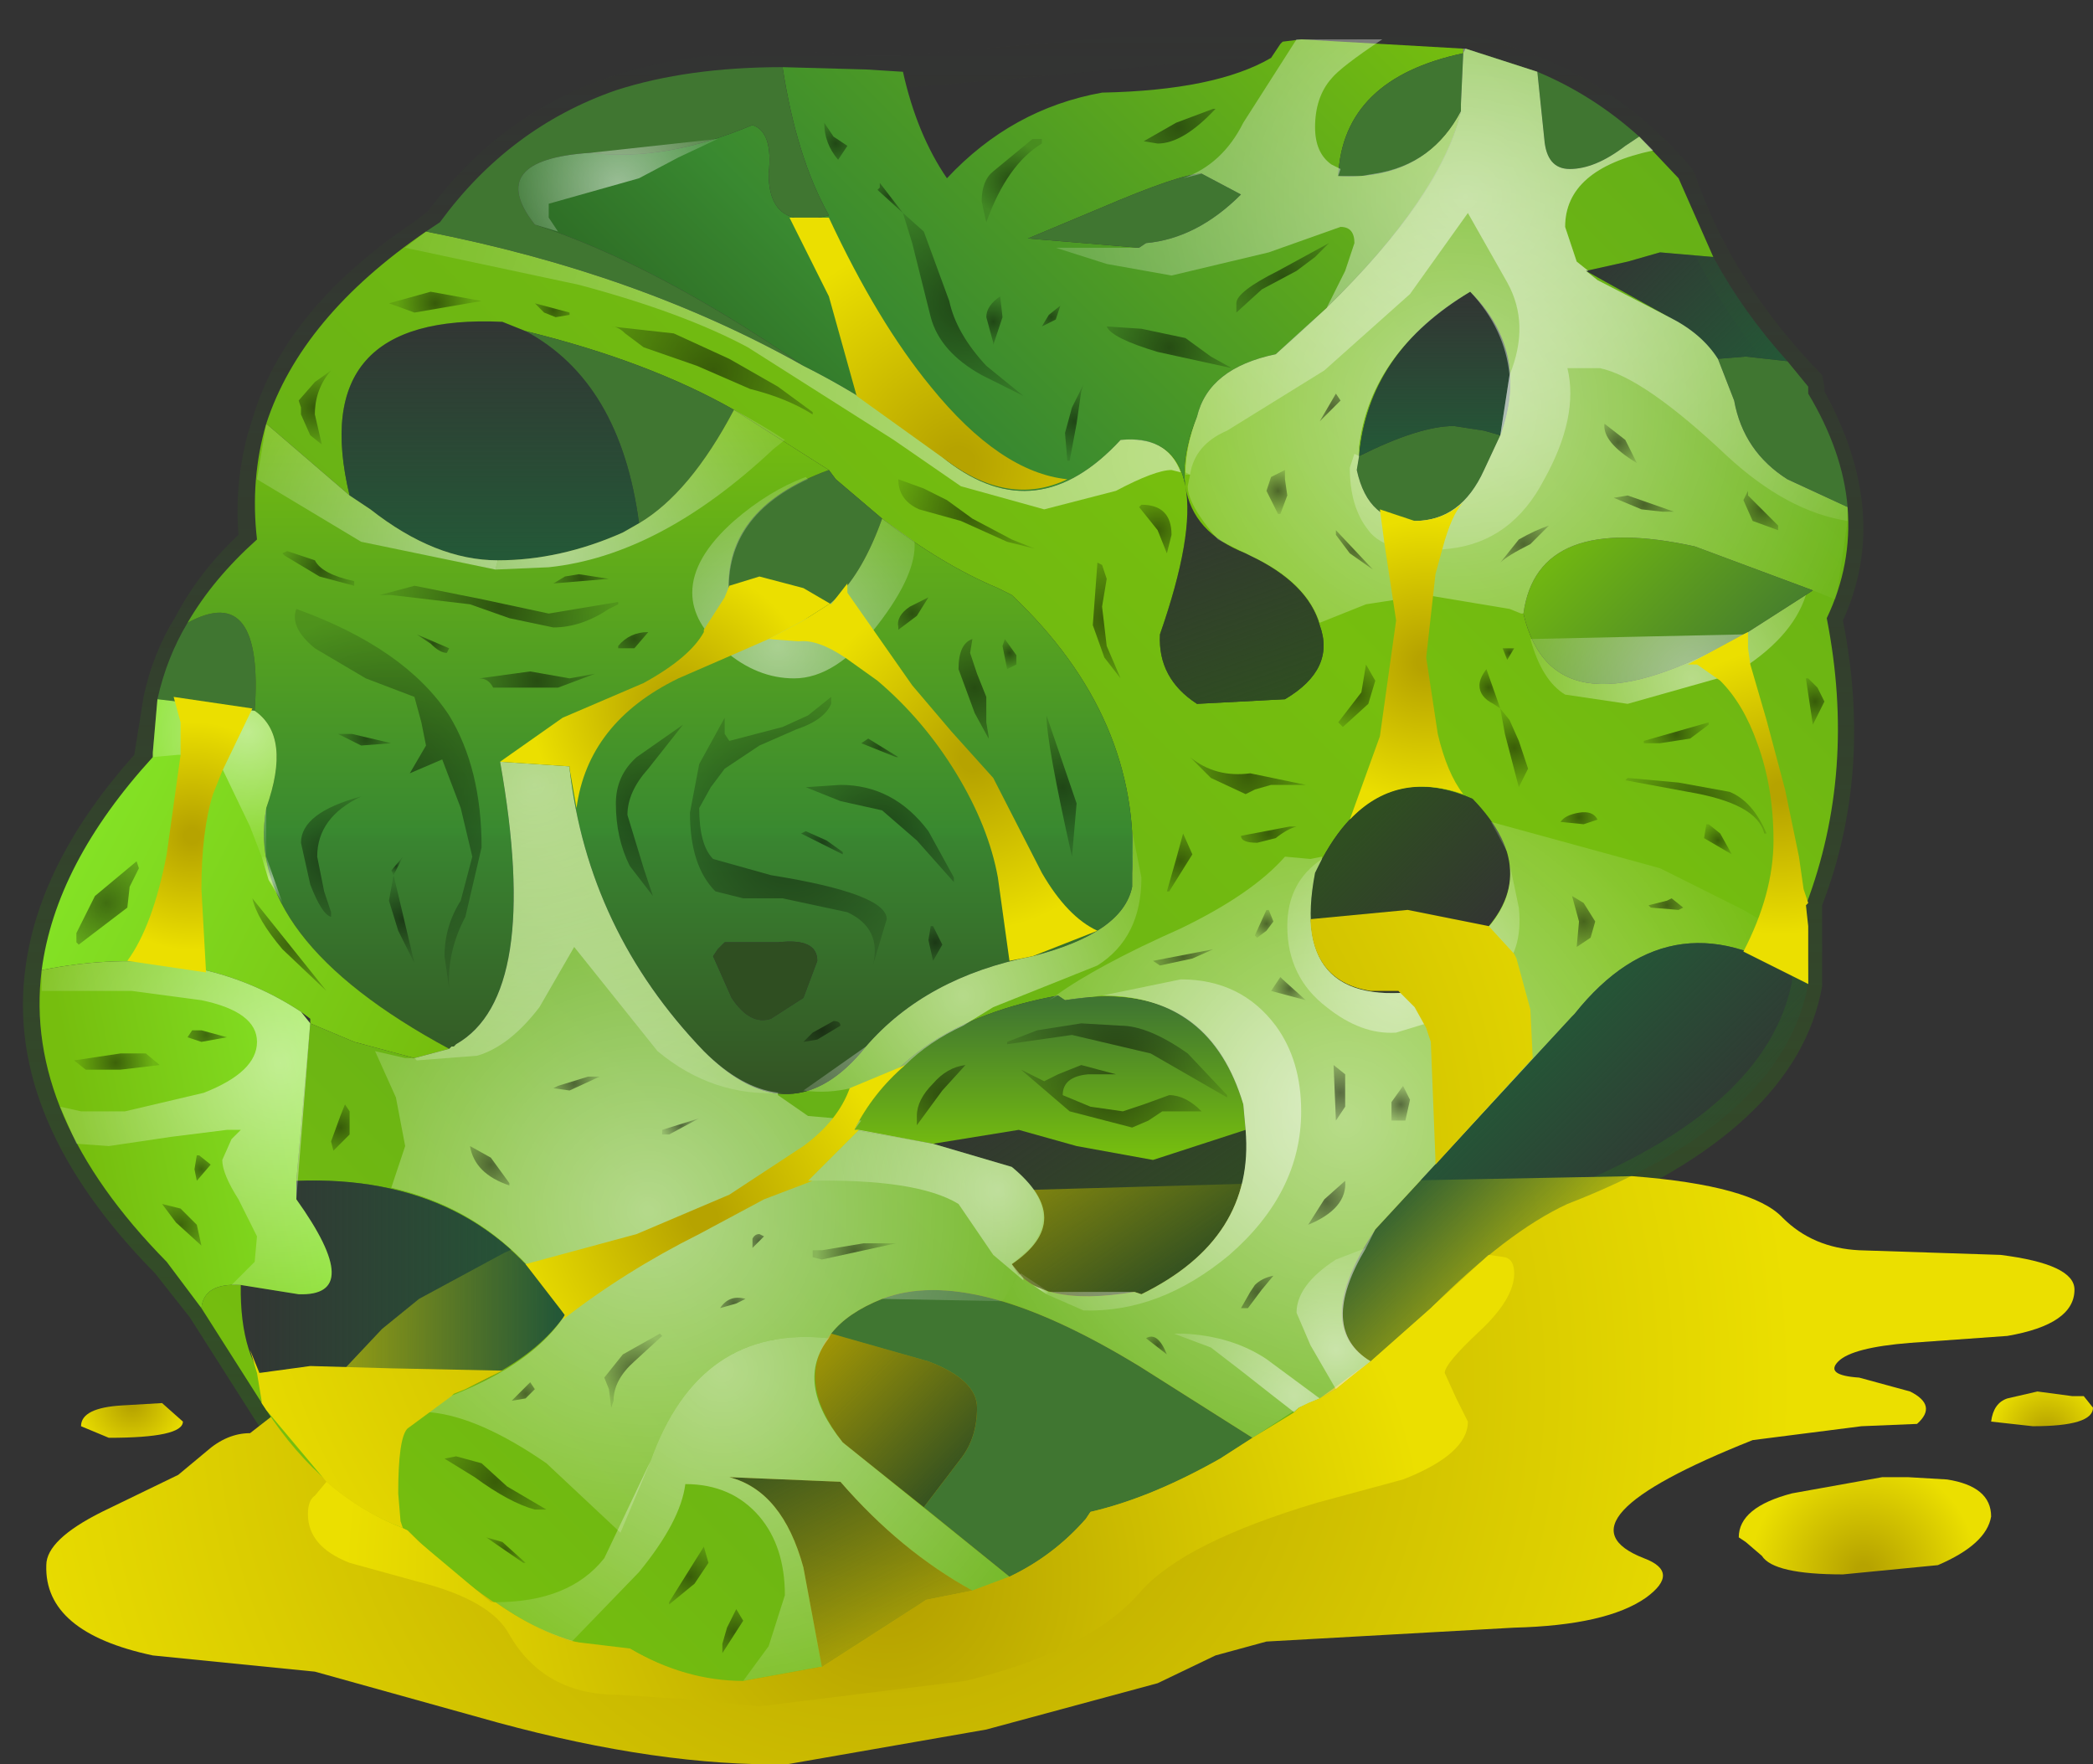 <?xml version="1.0" encoding="UTF-8" standalone="no"?>
<svg xmlns:xlink="http://www.w3.org/1999/xlink" height="38.1px" width="45.2px" xmlns="http://www.w3.org/2000/svg">
  <rect width="100%" height="100%" fill="#333333" stroke="none"/>
  <g transform="matrix(1.0, 0.0, 0.0, 1.0, 0.5, 0.5)">
    <use height="38.1" transform="matrix(1.0, 0.0, 0.0, 1.0, -0.5, -0.5)" width="45.2" xlink:href="#shape0"/>
  </g>
  <defs>
    <g id="shape0" transform="matrix(1.0, 0.0, 0.0, 1.0, 0.5, 0.5)">
      <path d="M31.15 0.25 Q34.1 0.85 36.05 3.15 L36.1 3.25 Q36.9 5.6 38.85 7.6 L38.9 7.85 38.9 7.95 Q40.35 10.6 39.3 12.9 39.95 16.2 38.85 19.05 L38.85 20.8 Q38.3 23.9 33.45 25.85 32.2 26.4 30.6 28.0 L29.35 29.15 28.1 30.0 28.1 30.05 Q27.85 30.1 26.75 30.85 L26.7 30.85 26.05 31.3 26.0 31.3 Q24.55 32.15 23.25 32.45 L23.2 32.55 21.45 33.9 20.55 34.2 19.6 34.4 19.6 34.45 17.35 35.8 17.35 35.85 Q15.1 36.7 13.05 35.45 10.85 35.5 8.1 32.85 6.2 32.05 5.0 30.15 L3.6 27.95 2.85 27.0 Q-0.4 23.7 0.05 20.4 0.35 18.1 2.4 15.8 L2.6 14.55 Q2.8 13.6 3.3 12.8 3.8 11.85 4.65 11.05 4.55 9.75 4.95 8.55 5.65 6.15 8.5 4.25 L8.75 4.05 Q10.3 1.95 12.7 1.15 14.95 0.4 18.2 0.7 L18.95 0.7 21.85 0.45 26.35 0.05 26.45 0.1 26.6 0.15 31.15 0.25 M35.45 3.5 Q33.7 1.45 31.0 0.9 L26.6 0.8 26.45 0.8 26.3 0.75 21.95 1.15 19.0 1.4 18.95 1.4 18.15 1.35 12.9 1.8 Q10.7 2.55 9.3 4.5 L9.2 4.6 8.85 4.8 8.85 4.85 Q6.3 6.55 5.6 8.75 5.2 9.9 5.35 11.15 L5.35 11.35 5.25 11.45 3.85 13.15 Q3.4 13.85 3.25 14.7 3.1 15.2 3.1 15.8 L3.1 15.9 3.05 16.15 Q1.0 18.3 0.75 20.45 L0.75 20.5 Q0.4 23.5 3.35 26.5 L4.15 27.55 5.55 29.8 Q6.65 31.55 8.45 32.25 L8.55 32.3 Q11.1 34.85 13.1 34.75 L13.25 34.85 Q15.1 35.95 17.15 35.2 L17.1 35.2 19.1 33.9 19.15 33.9 Q19.2 33.8 19.4 33.75 L19.45 33.7 20.4 33.55 21.15 33.25 Q22.0 32.85 22.65 32.15 L22.8 31.9 22.95 31.8 Q24.25 31.55 25.65 30.7 L26.35 30.25 27.9 29.4 27.85 29.4 28.9 28.65 30.15 27.5 Q31.85 25.8 33.2 25.2 L33.25 25.2 Q37.65 23.45 38.2 20.7 L38.15 19.1 Q38.1 19.0 38.2 18.95 39.25 16.15 38.6 12.95 L38.6 12.75 Q39.65 10.65 38.3 8.2 L38.2 8.0 Q36.3 5.9 35.45 3.5" fill="url(#gradient0)" fill-rule="evenodd" stroke="none"/>
      <path d="M35.45 3.5 Q36.3 5.9 38.2 8.0 L38.3 8.2 Q39.65 10.65 38.6 12.75 L38.6 12.95 Q39.25 16.15 38.2 18.95 38.1 19.0 38.15 19.1 L38.2 20.7 Q37.65 23.45 33.25 25.2 L33.2 25.2 Q31.85 25.8 30.15 27.5 L28.9 28.65 27.85 29.4 27.9 29.4 26.35 30.25 25.65 30.7 Q24.25 31.55 22.95 31.8 L22.8 31.9 22.65 32.15 Q22.0 32.85 21.15 33.25 L20.4 33.55 19.45 33.7 19.4 33.75 Q19.2 33.8 19.15 33.9 L19.1 33.9 17.1 35.2 17.15 35.2 Q15.1 35.95 13.25 34.85 L13.1 34.75 Q11.1 34.85 8.55 32.3 L8.45 32.25 Q6.65 31.55 5.55 29.8 L4.15 27.55 3.35 26.5 Q0.4 23.5 0.75 20.5 L0.75 20.45 Q1.0 18.3 3.05 16.15 L3.1 15.9 3.1 15.8 Q3.1 15.2 3.25 14.7 3.4 13.85 3.85 13.15 L5.25 11.45 5.35 11.35 5.35 11.15 Q5.2 9.9 5.6 8.75 6.3 6.55 8.85 4.85 L8.85 4.8 9.2 4.6 9.3 4.5 Q10.7 2.55 12.9 1.8 L18.15 1.35 18.95 1.4 19.0 1.4 21.95 1.15 26.3 0.75 26.45 0.8 26.6 0.8 31.0 0.9 Q33.7 1.45 35.45 3.5 M31.15 0.25 L26.6 0.15 26.45 0.1 26.35 0.05 21.85 0.45 18.95 0.7 18.2 0.7 Q14.95 0.4 12.7 1.15 10.3 1.95 8.75 4.05 L8.5 4.25 Q5.65 6.15 4.95 8.55 4.55 9.75 4.65 11.05 3.8 11.85 3.3 12.8 2.8 13.6 2.6 14.55 L2.4 15.8 Q0.35 18.1 0.05 20.4 -0.4 23.7 2.85 27.0 L3.6 27.95 5.0 30.15 Q6.2 32.05 8.1 32.85 10.85 35.5 13.05 35.45 15.1 36.7 17.35 35.85 L17.35 35.8 19.6 34.45 19.6 34.4 20.55 34.2 21.45 33.9 23.2 32.55 23.25 32.45 Q24.55 32.15 26.0 31.3 L26.05 31.3 26.7 30.85 26.75 30.85 Q27.85 30.1 28.1 30.05 L28.1 30.0 29.35 29.15 30.6 28.0 Q32.2 26.4 33.45 25.85 38.3 23.9 38.85 20.8 L38.85 19.05 Q39.95 16.2 39.3 12.9 40.35 10.6 38.9 7.95 L38.9 7.85 38.85 7.6 Q36.9 5.6 36.1 3.25 L36.05 3.15 Q34.1 0.85 31.15 0.25" fill="none" stroke="#010101" stroke-linecap="round" stroke-linejoin="round" stroke-opacity="0.0" stroke-width="1.0"/>
      <path d="M39.65 26.5 L42.7 26.6 Q44.3 26.8 44.3 27.35 44.3 28.1 42.85 28.35 L40.75 28.5 Q39.5 28.6 39.2 28.9 38.9 29.2 39.65 29.25 L40.75 29.55 Q41.35 29.85 40.9 30.25 L39.7 30.3 37.35 30.6 Q32.95 32.35 35.0 33.15 35.8 33.45 35.05 34.0 34.2 34.6 32.2 34.65 L26.85 34.95 25.75 35.25 24.5 35.85 20.8 36.85 16.5 37.6 Q13.75 37.65 10.25 36.7 L6.3 35.6 2.8 35.25 Q0.45 34.75 0.5 33.3 0.5 32.75 1.7 32.15 L3.35 31.35 3.95 30.85 Q4.4 30.45 4.9 30.45 L5.35 30.1 Q5.65 29.8 5.9 29.75 L6.3 29.6 6.55 29.45 6.95 29.05 7.75 28.2 8.55 27.55 10.4 26.55 Q12.0 25.85 13.0 25.6 L19.85 25.25 26.9 25.05 34.75 24.9 Q37.35 25.1 38.0 25.8 38.65 26.45 39.65 26.5" fill="url(#gradient1)" fill-rule="evenodd" stroke="none"/>
      <path d="M2.15 29.85 L3.0 29.8 3.45 30.2 Q3.45 30.55 1.85 30.55 L1.25 30.3 Q1.25 29.9 2.15 29.85" fill="url(#gradient2)" fill-rule="evenodd" stroke="none"/>
      <path d="M42.5 30.2 Q42.55 29.8 42.85 29.7 L43.5 29.55 44.25 29.65 44.5 29.65 44.7 29.9 Q44.7 30.3 43.4 30.3 L42.5 30.2" fill="url(#gradient3)" fill-rule="evenodd" stroke="none"/>
      <path d="M37.05 32.7 Q37.05 32.05 38.2 31.75 L40.15 31.4 40.7 31.4 41.55 31.45 Q42.5 31.6 42.5 32.25 42.4 32.85 41.35 33.3 L39.3 33.5 Q37.8 33.5 37.55 33.1 L37.2 32.8 37.05 32.7" fill="url(#gradient4)" fill-rule="evenodd" stroke="none"/>
      <path d="M31.15 0.55 L31.1 0.65 31.15 0.55" fill="url(#gradient5)" fill-rule="evenodd" stroke="none"/>
      <path d="M31.1 0.65 L31.15 0.55 32.7 1.05 32.85 2.5 Q32.9 3.15 33.4 3.15 33.95 3.15 34.6 2.65 L34.9 2.45 35.75 3.35 36.5 5.05 35.35 4.95 34.65 5.15 33.75 5.35 35.55 6.35 Q36.25 6.7 36.6 7.25 L36.95 8.15 Q37.15 9.25 38.1 9.85 L39.4 10.45 Q39.5 11.7 38.95 12.85 39.6 16.15 38.5 19.05 L38.55 20.75 Q35.65 18.7 33.5 21.4 L33.45 21.45 29.2 26.05 Q27.8 28.15 29.1 28.9 L28.0 29.7 26.55 30.55 24.1 29.0 Q20.5 26.8 18.55 27.55 17.8 27.85 17.45 28.3 16.65 29.3 17.7 30.65 L19.45 32.05 21.3 33.55 20.5 33.85 Q18.95 33.0 17.65 31.5 L15.25 31.4 Q16.4 31.7 16.85 33.35 L17.25 35.5 17.2 35.5 Q15.1 36.3 13.1 35.1 11.0 35.2 8.3 32.55 6.45 31.8 5.25 29.95 L3.85 27.75 Q3.9 27.2 4.7 27.25 4.65 30.45 7.7 30.1 10.7 29.35 11.7 27.9 9.8 24.85 5.9 25.0 L6.2 21.6 7.15 22.0 8.45 22.35 9.2 22.15 9.25 22.1 9.3 22.1 9.35 22.05 Q11.2 21.0 10.3 15.95 L11.8 16.05 11.8 16.1 Q12.2 19.6 14.7 22.2 16.6 24.1 18.2 22.1 19.5 20.6 21.8 20.15 23.75 19.65 23.95 18.65 L23.95 18.35 Q24.15 15.0 21.35 12.35 L21.05 12.2 Q19.85 11.7 18.55 10.7 L17.55 9.85 17.4 9.65 15.35 8.35 Q13.5 7.3 10.85 6.65 L10.35 6.45 Q6.1 6.25 7.05 10.2 L5.25 8.65 Q6.0 6.35 8.7 4.5 13.3 5.4 16.85 7.4 18.55 8.25 19.95 9.45 21.9 10.95 23.7 9.0 24.9 8.9 25.1 10.0 25.0 9.35 25.35 8.5 25.6 7.45 27.05 7.15 30.55 4.1 31.05 1.9 L31.05 1.75 31.1 0.65 M31.9 8.9 Q32.55 7.1 31.25 5.8 29.05 7.1 28.85 9.35 L28.8 9.65 Q29.05 10.8 30.05 10.75 31.05 10.75 31.55 9.65 L31.9 8.9 M37.25 13.15 L38.65 12.25 36.1 11.3 Q32.7 10.55 32.4 12.75 33.05 15.55 37.15 13.2 L37.25 13.15 M30.1 19.75 L31.15 20.0 31.25 19.9 Q32.95 18.45 31.3 16.75 29.1 15.8 27.9 18.35 27.3 21.45 30.5 20.85 L30.1 19.75 M25.1 10.0 Q25.3 11.05 24.55 13.2 24.5 14.15 25.35 14.7 L27.25 14.6 Q28.35 13.95 28.0 13.0 27.75 12.1 26.5 11.5 L26.4 11.45 Q25.25 11.0 25.1 10.0 M19.65 24.2 L21.35 24.7 Q22.75 25.85 21.35 26.8 21.9 27.75 24.0 27.4 L24.15 27.45 Q26.6 26.25 26.4 23.9 L26.35 23.35 Q25.55 20.6 22.5 21.1 L22.35 21.0 Q19.05 21.6 17.95 23.9 L19.65 24.2" fill="url(#gradient6)" fill-rule="evenodd" stroke="none"/>
      <path d="M16.4 0.95 L18.2 1.0 19.0 1.05 Q19.3 2.4 19.95 3.35 21.35 1.85 23.3 1.5 25.75 1.45 26.95 0.75 L27.15 0.45 27.2 0.4 27.6 0.35 31.1 0.55 31.1 0.65 Q28.5 1.2 28.4 3.3 30.25 3.4 31.05 1.9 30.55 4.1 27.05 7.15 25.6 7.45 25.35 8.5 25.0 9.35 25.1 10.0 24.9 8.9 23.7 9.0 21.9 10.95 19.95 9.45 18.55 8.25 16.85 7.4 13.65 5.2 11.05 4.35 9.95 2.95 12.25 2.8 13.85 3.0 15.75 2.2 16.2 2.35 16.1 3.25 16.1 4.5 17.4 4.15 16.7 2.9 16.4 0.95 M26.3 3.7 L25.45 3.25 Q25.0 3.25 23.25 4.0 L21.7 4.65 24.1 4.85 24.25 4.75 Q25.35 4.65 26.3 3.7" fill="url(#gradient7)" fill-rule="evenodd" stroke="none"/>
      <path d="M16.4 0.95 Q16.7 2.9 17.4 4.15 16.1 4.5 16.1 3.25 16.2 2.35 15.75 2.2 13.85 3.0 12.25 2.8 9.95 2.95 11.05 4.35 13.65 5.2 16.85 7.4 13.3 5.4 8.7 4.5 L9.0 4.3 Q10.5 2.25 12.8 1.45 14.35 0.95 16.4 0.95 M31.05 1.9 Q30.25 3.4 28.4 3.3 28.5 1.2 31.1 0.65 L31.05 1.75 31.05 1.9 M32.7 1.05 Q33.9 1.55 34.9 2.45 L34.6 2.65 Q33.95 3.15 33.4 3.15 32.9 3.15 32.85 2.5 L32.7 1.05 M38.1 7.3 L38.55 7.85 38.55 8.0 Q39.3 9.25 39.4 10.45 L38.1 9.85 Q37.15 9.25 36.95 8.15 L36.6 7.25 37.2 7.2 38.1 7.3 M26.55 30.55 L25.85 31.0 Q24.35 31.85 23.05 32.15 L22.95 32.3 Q22.25 33.1 21.3 33.55 L19.45 32.05 20.25 31.0 Q20.6 30.55 20.6 29.9 20.6 29.3 19.55 28.9 L17.45 28.3 Q17.8 27.85 18.55 27.55 20.5 26.8 24.1 29.0 L26.55 30.55 M2.9 14.6 Q3.1 13.7 3.55 12.95 5.2 12.05 5.0 14.85 L2.9 14.6 M28.85 9.35 Q30.15 8.7 30.9 8.7 L31.55 8.8 31.9 8.9 31.55 9.65 Q31.05 10.75 30.05 10.75 29.05 10.8 28.8 9.65 L28.85 9.35 M26.3 3.7 Q25.35 4.65 24.25 4.75 L24.1 4.85 21.7 4.65 23.25 4.0 Q25.0 3.25 25.45 3.25 L26.3 3.7 M10.85 6.65 Q13.5 7.3 15.35 8.35 14.4 10.15 13.3 10.8 12.9 7.75 10.85 6.65 M17.4 9.65 L17.55 9.85 18.55 10.7 Q17.75 12.95 16.25 13.0 L15.25 12.45 Q15.05 10.5 17.4 9.65" fill="#407631" fill-rule="evenodd" stroke="none"/>
      <path d="M36.5 5.05 Q37.15 6.25 38.1 7.3 L37.2 7.2 36.6 7.25 Q36.25 6.7 35.55 6.35 L33.75 5.35 34.65 5.15 35.35 4.95 36.5 5.05" fill="url(#gradient8)" fill-rule="evenodd" stroke="none"/>
      <path d="M28.85 9.35 Q29.05 7.1 31.25 5.8 32.55 7.1 31.9 8.9 L31.55 8.8 30.9 8.7 Q30.15 8.7 28.85 9.35" fill="url(#gradient9)" fill-rule="evenodd" stroke="none"/>
      <path d="M37.25 13.15 L37.15 13.2 Q33.05 15.55 32.4 12.75 32.7 10.55 36.1 11.3 L38.65 12.25 37.25 13.15" fill="url(#gradient10)" fill-rule="evenodd" stroke="none"/>
      <path d="M38.55 20.75 Q38.0 23.7 33.35 25.5 32.05 26.1 30.4 27.75 L29.1 28.9 Q27.8 28.15 29.2 26.05 L33.45 21.45 33.5 21.4 Q35.65 18.7 38.55 20.75" fill="url(#gradient11)" fill-rule="evenodd" stroke="none"/>
      <path d="M30.1 19.75 L30.5 20.85 Q27.3 21.45 27.9 18.35 29.1 15.8 31.3 16.75 32.95 18.45 31.25 19.9 L31.15 20.0 30.1 19.75" fill="url(#gradient12)" fill-rule="evenodd" stroke="none"/>
      <path d="M7.05 10.2 Q6.1 6.25 10.35 6.45 L10.85 6.65 Q12.9 7.75 13.3 10.8 L12.95 11.0 Q11.6 11.6 10.25 11.6 8.9 11.6 7.5 10.5 L7.05 10.2" fill="url(#gradient13)" fill-rule="evenodd" stroke="none"/>
      <path d="M3.55 12.95 Q4.1 12.0 5.05 11.15 4.9 9.85 5.25 8.65 L7.05 10.2 7.5 10.5 Q8.9 11.6 10.25 11.6 11.6 11.6 12.95 11.0 L13.3 10.8 Q14.4 10.15 15.35 8.35 L17.4 9.65 Q15.05 10.5 15.25 12.45 L16.25 13.0 Q17.75 12.95 18.55 10.7 19.85 11.7 21.05 12.2 L21.35 12.35 Q24.15 15.0 23.95 18.35 L23.95 18.65 Q23.75 19.65 21.8 20.15 19.5 20.6 18.2 22.1 16.6 24.1 14.7 22.2 12.2 19.6 11.8 16.1 L11.8 16.05 10.3 15.95 Q11.2 21.0 9.35 22.05 L9.3 22.1 9.25 22.1 9.2 22.15 Q4.75 19.75 5.25 16.95 5.8 15.4 5.0 14.85 5.2 12.05 3.55 12.95 M15.3 21.05 Q15.7 21.65 16.15 21.5 L16.85 21.05 17.15 20.25 Q17.15 19.75 16.3 19.85 L15.15 19.85 15.0 20.0 14.9 20.15 15.3 21.05" fill="url(#gradient14)" fill-rule="evenodd" stroke="none"/>
      <path d="M0.4 20.45 Q0.7 18.15 2.8 15.85 L2.8 15.75 2.9 14.6 5.0 14.85 Q5.8 15.4 5.25 16.95 4.75 19.75 9.2 22.15 L8.45 22.35 7.15 22.0 6.2 21.6 6.2 21.5 6.0 21.35 Q3.65 19.8 0.4 20.45" fill="url(#gradient15)" fill-rule="evenodd" stroke="none"/>
      <path d="M5.9 25.0 Q9.8 24.85 11.7 27.9 10.7 29.35 7.7 30.1 4.65 30.45 4.7 27.25 L5.95 27.45 Q7.4 27.5 5.9 25.4 L5.9 25.0" fill="url(#gradient16)" fill-rule="evenodd" stroke="none"/>
      <path d="M3.85 27.75 L3.1 26.75 Q0.0 23.6 0.4 20.45 3.65 19.8 6.0 21.35 L6.2 21.6 5.9 25.0 5.9 25.4 Q7.4 27.5 5.95 27.45 L4.7 27.25 Q3.9 27.2 3.85 27.75" fill="url(#gradient17)" fill-rule="evenodd" stroke="none"/>
      <path d="M25.1 10.0 Q25.25 11.0 26.4 11.45 L26.5 11.5 Q27.75 12.1 28.0 13.0 28.35 13.95 27.25 14.6 L25.35 14.7 Q24.5 14.15 24.55 13.2 25.3 11.05 25.1 10.0" fill="url(#gradient18)" fill-rule="evenodd" stroke="none"/>
      <path d="M15.3 21.05 L14.9 20.15 15.0 20.0 15.15 19.85 16.3 19.85 Q17.15 19.75 17.15 20.25 L16.85 21.05 16.15 21.5 Q15.7 21.65 15.3 21.05" fill="#2f4e21" fill-rule="evenodd" stroke="none"/>
      <path d="M26.4 23.9 Q26.6 26.25 24.15 27.45 L24.0 27.4 Q21.9 27.75 21.35 26.8 22.75 25.85 21.35 24.7 L19.65 24.2 21.5 23.9 22.75 24.25 24.4 24.55 26.4 23.9" fill="url(#gradient19)" fill-rule="evenodd" stroke="none"/>
      <path d="M19.65 24.2 L17.95 23.9 Q19.05 21.6 22.35 21.0 L22.5 21.1 Q25.55 20.6 26.35 23.35 L26.4 23.9 24.4 24.55 22.75 24.25 21.5 23.9 19.65 24.2" fill="url(#gradient20)" fill-rule="evenodd" stroke="none"/>
      <path d="M17.45 28.3 L19.55 28.9 Q20.6 29.3 20.6 29.9 20.6 30.55 20.25 31.0 L19.45 32.05 17.7 30.65 Q16.65 29.3 17.45 28.3" fill="url(#gradient21)" fill-rule="evenodd" stroke="none"/>
      <path d="M20.5 33.85 L19.5 34.05 19.35 34.15 17.25 35.5 16.85 33.35 Q16.4 31.7 15.25 31.4 L17.65 31.5 Q18.95 33.0 20.5 33.85" fill="url(#gradient22)" fill-rule="evenodd" stroke="none"/>
      <path d="M38.65 12.25 L36.1 11.3 Q32.7 10.55 32.4 12.75 L32.35 12.75 32.1 12.65 30.3 12.35 29.0 12.55 28.0 12.95 Q27.7 12.05 26.5 11.5 L26.4 11.45 25.8 11.15 Q25.15 10.4 25.15 10.0 L25.2 9.75 25.1 9.7 Q25.1 9.15 25.35 8.5 25.6 7.45 27.05 7.15 L28.15 6.15 Q30.6 3.75 31.05 1.9 L31.05 1.75 31.1 0.65 31.15 0.55 32.7 1.05 32.85 2.5 Q32.9 3.15 33.4 3.15 33.95 3.15 34.6 2.65 L34.9 2.45 35.2 2.75 Q33.3 3.15 33.3 4.4 L33.55 5.15 33.8 5.35 33.75 5.35 34.0 5.55 35.55 6.35 Q36.25 6.7 36.6 7.25 L36.95 8.15 Q37.15 9.25 38.1 9.85 L39.4 10.45 39.4 10.75 39.15 12.45 38.65 12.25 M28.8 9.65 Q29.05 10.8 30.05 10.75 31.05 10.75 31.55 9.65 L31.9 8.9 32.1 7.6 Q32.0 6.6 31.25 5.8 29.1 7.1 28.85 9.15 L28.85 9.35 28.8 9.65" fill="url(#gradient23)" fill-rule="evenodd" stroke="none"/>
      <path d="M38.65 12.25 L38.6 12.25 38.65 12.25" fill="url(#gradient24)" fill-rule="evenodd" stroke="none"/>
      <path d="M22.3 21.0 Q23.2 20.35 25.0 19.55 26.55 18.8 27.25 18.0 L27.8 18.05 28.05 18.0 28.05 18.05 27.9 18.35 Q27.3 21.45 30.5 20.85 L30.1 19.75 31.15 20.0 31.25 19.9 Q32.35 19.0 32.05 17.9 L31.7 17.25 35.35 18.25 37.15 19.15 38.6 20.0 38.6 20.1 38.55 20.75 Q35.65 18.7 33.5 21.4 L33.45 21.45 29.2 26.05 29.0 26.45 Q27.95 28.2 29.1 28.9 28.65 29.25 28.35 29.5 L28.0 29.7 27.55 29.9 26.55 30.55 24.1 29.0 Q22.45 28.0 21.15 27.6 L21.5 27.05 21.55 27.0 22.15 27.4 24.0 27.4 24.15 27.45 Q26.6 26.25 26.4 23.9 L26.35 23.35 Q25.65 21.0 23.3 21.0 L22.5 21.1 22.35 21.0 22.3 21.0" fill="url(#gradient25)" fill-rule="evenodd" stroke="none"/>
      <path d="M21.5 27.05 L21.15 27.6 18.55 27.55 Q17.8 27.85 17.45 28.3 L17.4 28.4 Q14.6 28.1 13.55 31.05 L12.9 32.6 11.3 31.1 Q9.85 30.1 8.8 30.0 L8.35 29.95 Q10.85 29.2 11.7 27.9 10.35 25.7 7.95 25.15 L8.25 24.25 8.05 23.2 7.6 22.2 8.25 22.35 8.45 22.35 9.2 22.15 9.25 22.1 9.3 22.1 9.35 22.05 Q11.2 21.0 10.3 15.95 L11.8 16.05 11.8 16.1 Q12.2 19.6 14.7 22.2 15.5 23.0 16.3 23.1 L16.3 23.15 16.95 23.6 18.1 23.7 17.95 23.9 18.05 23.9 19.65 24.2 21.35 24.7 Q22.45 25.6 21.75 26.45 L21.35 26.8 21.5 27.05" fill="url(#gradient26)" fill-rule="evenodd" stroke="none"/>
      <path d="M22.3 21.0 L22.35 21.0 22.15 21.1 22.3 21.0" fill="url(#gradient27)" fill-rule="evenodd" stroke="none"/>
      <path d="M31.1 0.55 L31.15 0.55 32.7 1.05 32.85 2.5 Q32.9 3.15 33.4 3.15 33.95 3.15 34.6 2.65 L34.9 2.45 35.2 2.75 Q33.3 3.15 33.3 4.4 L33.55 5.15 33.8 5.35 33.75 5.35 34.0 5.55 35.55 6.35 Q36.25 6.7 36.6 7.25 L36.95 8.15 Q37.15 9.25 38.1 9.85 L39.4 10.45 39.4 10.75 Q38.1 10.55 36.8 9.35 35.0 7.65 34.05 7.45 L33.35 7.45 Q33.6 8.5 32.85 9.85 32.15 11.2 30.8 11.35 29.45 11.5 29.05 10.95 28.65 10.45 28.65 9.6 L28.75 9.3 28.85 9.35 28.8 9.65 Q29.05 10.8 30.05 10.75 31.05 10.75 31.55 9.65 L31.9 8.9 32.1 7.6 Q32.55 6.5 32.05 5.6 L31.2 4.1 29.95 5.85 28.1 7.5 26.0 8.8 Q25.3 9.1 25.2 9.75 L25.1 9.75 Q25.1 9.15 25.35 8.5 25.6 7.45 27.05 7.15 L28.15 6.15 28.55 5.35 28.75 4.75 Q28.75 4.4 28.45 4.4 L26.9 4.95 24.8 5.45 23.4 5.2 22.3 4.85 24.1 4.85 24.25 4.75 Q25.35 4.65 26.3 3.7 L25.45 3.25 25.05 3.35 Q25.9 3.05 26.35 2.15 L27.5 0.35 27.6 0.35 29.35 0.35 Q28.45 0.95 28.25 1.2 27.9 1.6 27.9 2.25 27.9 2.8 28.25 3.05 L28.45 3.15 28.4 3.3 28.9 3.3 29.2 3.25 Q30.45 3.05 31.05 1.9 L31.05 1.75 31.1 0.65 31.1 0.55" fill="url(#gradient28)" fill-rule="evenodd" stroke="none"/>
      <path d="M31.15 0.55 L31.1 0.55 31.15 0.55" fill="url(#gradient29)" fill-rule="evenodd" stroke="none"/>
      <path d="M37.25 13.15 L38.5 12.35 Q38.2 13.3 36.95 14.05 L34.65 14.7 33.3 14.5 Q32.8 14.2 32.55 13.3 L37.15 13.2 37.25 13.15" fill="url(#gradient30)" fill-rule="evenodd" stroke="none"/>
      <path d="M30.8 21.45 L29.65 21.8 Q28.9 21.85 28.15 21.25 27.3 20.6 27.3 19.5 27.3 18.55 28.05 18.05 L27.9 18.35 Q27.3 21.45 30.5 20.85 L30.1 19.75 31.15 20.0 31.25 19.9 Q32.35 19.0 32.05 17.9 L32.3 19.1 Q32.4 20.05 31.85 20.55 L30.8 21.45" fill="url(#gradient31)" fill-rule="evenodd" stroke="none"/>
      <path d="M10.25 11.6 Q11.6 11.6 12.95 11.0 L13.3 10.8 Q14.4 10.15 15.35 8.35 16.0 8.7 16.45 9.0 L16.2 9.2 Q13.75 11.5 11.35 11.75 L10.2 11.8 10.25 11.6" fill="url(#gradient32)" fill-rule="evenodd" stroke="none"/>
      <path d="M10.25 11.6 L10.2 11.8 7.3 11.2 5.05 9.85 5.25 8.65 7.05 10.2 7.5 10.5 Q8.9 11.6 10.25 11.6" fill="url(#gradient33)" fill-rule="evenodd" stroke="none"/>
      <path d="M19.95 9.45 Q21.9 10.95 23.7 9.0 24.7 8.9 25.0 9.7 L24.8 9.65 Q24.45 9.65 23.6 10.1 L22.05 10.5 20.25 10.0 18.8 9.0 15.65 7.0 Q14.25 6.25 12.0 5.65 L8.25 4.85 8.7 4.5 Q13.3 5.4 16.85 7.4 18.55 8.25 19.95 9.45" fill="url(#gradient34)" fill-rule="evenodd" stroke="none"/>
      <path d="M11.05 4.35 Q9.95 2.95 12.25 2.8 L15.0 2.5 14.15 2.9 13.3 3.35 11.35 3.9 11.35 4.2 11.55 4.5 11.05 4.35" fill="url(#gradient35)" fill-rule="evenodd" stroke="none"/>
      <path d="M10.3 15.95 L11.8 16.05 11.8 16.1 Q12.2 19.6 14.7 22.2 15.55 23.05 16.4 23.1 14.9 23.2 13.7 22.2 L11.9 19.95 11.15 21.25 Q10.5 22.1 9.8 22.3 L8.5 22.4 8.45 22.35 9.2 22.15 9.25 22.1 9.3 22.1 9.35 22.05 Q11.2 21.0 10.3 15.95" fill="url(#gradient36)" fill-rule="evenodd" stroke="none"/>
      <path d="M5.15 18.0 L4.9 17.35 4.3 16.1 Q4.05 15.8 3.35 15.8 L2.8 15.85 2.8 15.75 2.9 14.6 5.0 14.85 Q5.8 15.4 5.25 16.95 L5.25 18.0 5.15 18.0" fill="url(#gradient37)" fill-rule="evenodd" stroke="none"/>
      <path d="M5.15 18.0 L5.25 18.0 5.6 19.0 5.3 18.5 5.15 18.0" fill="url(#gradient38)" fill-rule="evenodd" stroke="none"/>
      <path d="M6.2 21.6 L5.9 25.4 Q7.4 27.5 5.95 27.45 L4.7 27.25 4.5 27.25 5.0 26.75 5.05 26.2 4.65 25.4 Q4.3 24.85 4.3 24.55 L4.5 24.1 4.7 23.9 4.4 23.9 3.2 24.05 1.85 24.25 1.15 24.2 0.8 23.4 1.25 23.5 2.2 23.5 3.9 23.1 Q5.05 22.65 5.05 22.0 5.05 21.35 3.85 21.1 L2.35 20.9 0.4 20.9 0.4 20.45 Q3.65 19.8 6.0 21.35 L6.2 21.6" fill="url(#gradient39)" fill-rule="evenodd" stroke="none"/>
      <path d="M18.55 10.7 L19.25 11.2 Q19.3 11.9 18.45 13.0 17.55 14.15 16.65 14.15 15.85 14.15 15.15 13.55 14.45 12.95 14.45 12.3 14.45 11.55 15.35 10.75 16.1 10.1 16.9 9.8 L16.95 9.85 Q15.1 10.7 15.25 12.45 L16.25 13.0 Q17.75 12.95 18.55 10.7" fill="url(#gradient40)" fill-rule="evenodd" stroke="none"/>
      <path d="M20.3 21.65 Q19.55 22.0 19.05 22.5 17.9 23.2 16.85 23.05 L18.2 22.1 Q19.5 20.6 21.8 20.15 23.75 19.65 23.95 18.65 L23.95 18.35 23.95 17.45 24.15 18.45 Q24.15 19.75 23.2 20.35 L20.95 21.25 20.3 21.65" fill="url(#gradient41)" fill-rule="evenodd" stroke="none"/>
      <path d="M21.6 27.15 L20.95 26.6 20.2 25.5 Q19.3 24.95 16.95 25.0 L18.05 23.9 19.65 24.2 21.35 24.7 Q22.75 25.85 21.35 26.8 L21.6 27.1 21.6 27.15" fill="url(#gradient42)" fill-rule="evenodd" stroke="none"/>
      <path d="M21.6 27.15 L21.6 27.1 21.7 27.15 21.7 27.2 21.6 27.15" fill="url(#gradient43)" fill-rule="evenodd" stroke="none"/>
      <path d="M22.15 27.4 L24.0 27.4 24.15 27.45 Q26.6 26.25 26.4 23.9 L26.35 23.35 Q25.65 21.0 23.3 21.0 L25.0 20.65 Q26.3 20.65 27.05 21.65 27.6 22.4 27.6 23.5 27.6 25.25 26.05 26.6 24.55 27.85 22.9 27.8 L22.1 27.45 22.15 27.4" fill="url(#gradient44)" fill-rule="evenodd" stroke="none"/>
      <path d="M22.1 27.45 L21.8 27.25 22.15 27.4 22.1 27.45" fill="url(#gradient45)" fill-rule="evenodd" stroke="none"/>
      <path d="M27.5 27.85 Q27.5 27.25 28.35 26.7 L29.0 26.45 Q27.95 28.2 29.1 28.9 28.65 29.25 28.35 29.5 L27.8 28.55 27.5 27.85" fill="url(#gradient46)" fill-rule="evenodd" stroke="none"/>
      <path d="M28.0 29.7 L27.55 29.9 27.45 30.0 27.0 29.65 26.3 29.1 25.65 28.6 24.85 28.3 25.05 28.3 Q26.1 28.35 26.85 28.85 L28.0 29.7" fill="url(#gradient47)" fill-rule="evenodd" stroke="none"/>
      <path d="M20.5 33.85 Q18.95 33.0 17.65 31.5 L15.25 31.4 Q16.4 31.7 16.85 33.35 L17.25 35.5 17.2 35.5 15.55 35.8 16.1 35.05 16.45 33.95 Q16.45 32.9 15.9 32.25 15.3 31.55 14.3 31.55 14.2 32.35 13.3 33.45 L11.85 34.95 Q11.05 34.7 10.2 34.1 11.8 34.1 12.55 33.15 L13.55 31.05 Q14.6 28.1 17.4 28.4 16.65 29.35 17.7 30.65 L21.3 33.55 20.5 33.85" fill="url(#gradient48)" fill-rule="evenodd" stroke="none"/>
      <path d="M34.15 8.65 L34.6 9.0 34.85 9.5 Q34.1 9.05 34.15 8.65" fill="url(#gradient49)" fill-rule="evenodd" stroke="none"/>
      <path d="M28.35 8.0 L28.45 8.15 28.0 8.6 28.35 8.0" fill="url(#gradient50)" fill-rule="evenodd" stroke="none"/>
      <path d="M35.65 10.55 L35.4 10.55 34.95 10.5 34.35 10.25 34.65 10.2 35.65 10.55" fill="url(#gradient51)" fill-rule="evenodd" stroke="none"/>
      <path d="M37.35 10.75 L37.15 10.3 37.25 10.1 37.25 10.2 37.9 10.85 37.9 10.95 37.35 10.75" fill="url(#gradient52)" fill-rule="evenodd" stroke="none"/>
      <path d="M38.5 14.15 L38.55 14.15 38.75 14.35 38.9 14.65 38.65 15.15 38.5 14.15" fill="url(#gradient53)" fill-rule="evenodd" stroke="none"/>
      <path d="M36.0 15.45 L35.35 15.55 35.0 15.55 35.0 15.5 36.4 15.1 36.4 15.15 36.0 15.45" fill="url(#gradient54)" fill-rule="evenodd" stroke="none"/>
      <path d="M35.75 16.4 L36.85 16.6 Q37.35 16.8 37.65 17.5 L37.6 17.5 Q37.45 16.85 35.95 16.6 L34.6 16.35 34.65 16.3 35.75 16.4" fill="url(#gradient55)" fill-rule="evenodd" stroke="none"/>
      <path d="M36.9 17.95 L36.3 17.6 36.35 17.3 36.4 17.3 36.65 17.5 36.9 17.95" fill="url(#gradient56)" fill-rule="evenodd" stroke="none"/>
      <path d="M32.3 11.15 Q32.65 10.95 32.95 10.85 L32.55 11.25 Q32.05 11.5 31.9 11.65 L32.3 11.15" fill="url(#gradient57)" fill-rule="evenodd" stroke="none"/>
      <path d="M32.2 13.5 L32.05 13.75 31.95 13.5 32.2 13.5" fill="url(#gradient58)" fill-rule="evenodd" stroke="none"/>
      <path d="M29.15 11.8 L28.65 11.45 28.35 11.05 28.35 10.95 29.15 11.8" fill="url(#gradient59)" fill-rule="evenodd" stroke="none"/>
      <path d="M28.4 15.1 L28.9 14.45 29.0 13.85 29.2 14.2 29.05 14.7 28.5 15.2 28.4 15.1" fill="url(#gradient60)" fill-rule="evenodd" stroke="none"/>
      <path d="M31.9 14.8 L31.75 14.7 Q31.45 14.55 31.45 14.3 31.45 14.15 31.6 13.95 L31.9 14.8" fill="url(#gradient61)" fill-rule="evenodd" stroke="none"/>
      <path d="M31.9 14.8 L32.1 15.05 32.3 15.5 32.5 16.1 32.3 16.5 32.0 15.35 31.9 14.8" fill="url(#gradient62)" fill-rule="evenodd" stroke="none"/>
      <path d="M34.0 17.2 L33.7 17.3 33.2 17.25 Q33.3 17.1 33.6 17.05 33.9 17.0 34.0 17.2" fill="url(#gradient63)" fill-rule="evenodd" stroke="none"/>
      <path d="M35.1 19.05 L35.5 18.95 35.6 18.9 35.85 19.1 35.75 19.15 35.15 19.1 35.1 19.05" fill="url(#gradient64)" fill-rule="evenodd" stroke="none"/>
      <path d="M33.7 19.0 L33.95 19.4 33.85 19.75 33.55 19.95 33.6 19.4 33.45 18.85 33.7 19.0" fill="url(#gradient65)" fill-rule="evenodd" stroke="none"/>
      <path d="M28.55 22.7 L28.55 23.1 28.55 23.4 28.35 23.7 28.3 22.5 28.55 22.7" fill="url(#gradient66)" fill-rule="evenodd" stroke="none"/>
      <path d="M29.95 23.25 L29.85 23.7 29.55 23.7 29.55 23.3 29.8 22.95 29.95 23.25" fill="url(#gradient67)" fill-rule="evenodd" stroke="none"/>
      <path d="M19.0 4.1 L18.45 3.6 18.5 3.55 18.5 3.45 19.0 4.1" fill="url(#gradient68)" fill-rule="evenodd" stroke="none"/>
      <path d="M19.0 4.1 L19.45 4.5 20.0 6.0 Q20.15 6.7 20.8 7.4 L21.6 8.05 20.7 7.6 Q19.8 7.1 19.6 6.35 L19.2 4.75 19.0 4.1" fill="url(#gradient69)" fill-rule="evenodd" stroke="none"/>
      <path d="M20.8 4.3 L20.7 3.85 Q20.7 3.4 20.95 3.2 L21.8 2.5 21.95 2.5 22.0 2.5 22.0 2.6 Q21.25 3.05 20.8 4.3" fill="url(#gradient70)" fill-rule="evenodd" stroke="none"/>
      <path d="M17.5 2.45 L17.8 2.65 17.6 2.95 Q17.3 2.6 17.3 2.15 L17.5 2.45" fill="url(#gradient71)" fill-rule="evenodd" stroke="none"/>
      <path d="M17.05 8.45 Q16.5 8.1 15.7 7.9 L14.55 7.4 13.4 7.0 13.0 6.7 Q12.85 6.55 12.7 6.55 L14.05 6.7 15.25 7.25 16.3 7.85 17.05 8.4 17.05 8.45" fill="url(#gradient72)" fill-rule="evenodd" stroke="none"/>
      <path d="M21.1 5.9 L21.15 6.35 20.95 6.95 20.95 6.9 20.8 6.35 Q20.8 6.1 21.1 5.9" fill="url(#gradient73)" fill-rule="evenodd" stroke="none"/>
      <path d="M25.75 1.85 Q25.05 2.6 24.5 2.6 L24.2 2.55 24.9 2.15 25.7 1.85 25.75 1.85" fill="url(#gradient74)" fill-rule="evenodd" stroke="none"/>
      <path d="M27.9 5.05 L27.5 5.35 26.75 5.75 26.2 6.25 26.2 6.05 Q26.2 5.8 27.1 5.35 L28.2 4.75 27.9 5.05" fill="url(#gradient75)" fill-rule="evenodd" stroke="none"/>
      <path d="M23.4 6.55 L24.15 6.6 25.1 6.8 25.65 7.2 26.1 7.45 24.5 7.1 Q23.5 6.8 23.4 6.55" fill="url(#gradient76)" fill-rule="evenodd" stroke="none"/>
      <path d="M22.15 6.3 L22.4 6.1 22.3 6.4 22.0 6.55 22.15 6.3" fill="url(#gradient77)" fill-rule="evenodd" stroke="none"/>
      <path d="M22.65 8.3 L22.9 7.8 22.85 7.95 22.75 8.65 22.6 9.45 22.55 9.45 22.5 8.85 22.65 8.3" fill="url(#gradient78)" fill-rule="evenodd" stroke="none"/>
      <path d="M6.3 7.75 L6.65 7.5 Q6.3 7.9 6.3 8.45 L6.45 9.1 6.2 8.9 6.0 8.45 6.0 8.3 5.95 8.15 6.3 7.75" fill="url(#gradient79)" fill-rule="evenodd" stroke="none"/>
      <path d="M9.9 6.0 L8.45 6.25 7.9 6.05 8.8 5.8 9.9 6.0" fill="url(#gradient80)" fill-rule="evenodd" stroke="none"/>
      <path d="M11.5 6.35 L11.25 6.25 11.05 6.05 11.8 6.25 11.8 6.3 11.5 6.35" fill="url(#gradient81)" fill-rule="evenodd" stroke="none"/>
      <path d="M11.45 12.1 L11.7 11.95 12.0 11.9 12.65 12.0 11.45 12.1" fill="url(#gradient82)" fill-rule="evenodd" stroke="none"/>
      <path d="M11.45 13.05 L10.5 12.85 9.65 12.55 7.95 12.35 7.7 12.35 8.45 12.15 9.95 12.45 11.35 12.75 12.85 12.5 12.85 12.55 12.65 12.65 Q12.05 13.05 11.45 13.05" fill="url(#gradient83)" fill-rule="evenodd" stroke="none"/>
      <path d="M12.85 13.5 L12.85 13.45 Q13.1 13.15 13.5 13.15 L13.2 13.5 12.85 13.5" fill="url(#gradient84)" fill-rule="evenodd" stroke="none"/>
      <path d="M9.2 13.5 L9.15 13.6 Q9.0 13.6 8.8 13.4 L8.5 13.2 9.2 13.5" fill="url(#gradient85)" fill-rule="evenodd" stroke="none"/>
      <path d="M10.95 14.0 L11.8 14.15 12.35 14.05 11.95 14.2 11.55 14.35 10.15 14.35 Q10.05 14.15 9.85 14.15 L10.95 14.0" fill="url(#gradient86)" fill-rule="evenodd" stroke="none"/>
      <path d="M8.45 14.55 L7.4 14.15 6.3 13.5 Q5.75 13.05 5.9 12.65 8.25 13.5 9.2 14.95 9.9 16.1 9.9 17.8 L9.55 19.3 Q9.15 20.05 9.2 20.85 L9.1 20.15 Q9.1 19.5 9.45 18.95 L9.7 18.0 9.45 16.95 9.05 15.9 8.35 16.2 8.7 15.6 8.6 15.1 8.45 14.55" fill="url(#gradient87)" fill-rule="evenodd" stroke="none"/>
      <path d="M13.25 15.85 L14.25 15.15 13.5 16.1 Q13.05 16.6 13.05 17.1 L13.4 18.25 13.6 18.85 13.1 18.2 Q12.8 17.6 12.8 16.85 12.8 16.25 13.25 15.85" fill="url(#gradient88)" fill-rule="evenodd" stroke="none"/>
      <path d="M5.6 11.45 L5.7 11.4 6.3 11.6 Q6.45 11.9 7.15 12.05 L7.15 12.15 6.4 11.95 5.65 11.5 5.6 11.45" fill="url(#gradient89)" fill-rule="evenodd" stroke="none"/>
      <path d="M7.3 16.7 Q6.35 17.15 6.35 18.0 L6.5 18.75 6.65 19.2 6.65 19.3 Q6.45 19.25 6.2 18.6 L6.0 17.7 Q6.0 17.05 7.3 16.7" fill="url(#gradient90)" fill-rule="evenodd" stroke="none"/>
      <path d="M7.3 15.6 L6.8 15.35 7.1 15.35 7.95 15.55 7.3 15.6" fill="url(#gradient91)" fill-rule="evenodd" stroke="none"/>
      <path d="M6.55 20.9 L5.6 20.0 Q5.05 19.35 4.95 18.9 L6.55 20.9" fill="url(#gradient92)" fill-rule="evenodd" stroke="none"/>
      <path d="M1.15 19.65 L1.55 18.85 2.45 18.1 2.5 18.25 2.3 18.65 2.25 19.1 1.2 19.9 1.15 19.85 1.15 19.65" fill="url(#gradient93)" fill-rule="evenodd" stroke="none"/>
      <path d="M3.85 21.75 L4.4 21.9 3.85 22.0 3.55 21.9 3.65 21.75 3.85 21.75" fill="url(#gradient94)" fill-rule="evenodd" stroke="none"/>
      <path d="M2.65 22.25 L2.95 22.5 2.1 22.6 1.35 22.6 1.1 22.4 2.1 22.25 2.65 22.25" fill="url(#gradient95)" fill-rule="evenodd" stroke="none"/>
      <path d="M3.75 25.0 L3.7 24.75 3.75 24.45 3.8 24.45 4.05 24.65 3.75 25.0" fill="url(#gradient96)" fill-rule="evenodd" stroke="none"/>
      <path d="M3.85 26.4 L3.3 25.9 3.0 25.5 3.4 25.6 3.75 25.95 3.85 26.4" fill="url(#gradient97)" fill-rule="evenodd" stroke="none"/>
      <path d="M6.7 24.35 L6.65 24.15 6.85 23.6 6.95 23.35 7.05 23.5 7.05 24.0 6.7 24.35" fill="url(#gradient98)" fill-rule="evenodd" stroke="none"/>
      <path d="M8.1 19.6 L7.9 18.95 8.0 18.4 8.45 20.3 8.1 19.6" fill="url(#gradient99)" fill-rule="evenodd" stroke="none"/>
      <path d="M8.0 18.4 L7.95 18.3 8.2 18.0 8.0 18.4" fill="url(#gradient100)" fill-rule="evenodd" stroke="none"/>
      <path d="M10.5 25.05 L10.5 25.1 Q9.75 24.85 9.65 24.25 L10.1 24.5 10.5 25.05" fill="url(#gradient101)" fill-rule="evenodd" stroke="none"/>
      <path d="M11.45 23.0 L11.55 22.95 12.2 22.75 12.4 22.75 12.45 22.75 11.8 23.05 11.45 23.0" fill="url(#gradient102)" fill-rule="evenodd" stroke="none"/>
      <path d="M13.8 24.0 L13.8 23.9 14.6 23.65 13.95 24.0 13.8 24.0" fill="url(#gradient103)" fill-rule="evenodd" stroke="none"/>
      <path d="M27.25 9.85 L27.3 10.2 27.15 10.6 27.1 10.6 26.85 10.1 26.95 9.8 27.25 9.65 27.25 9.85" fill="url(#gradient104)" fill-rule="evenodd" stroke="none"/>
      <path d="M24.8 11.05 L24.7 11.45 24.5 10.95 24.1 10.45 24.15 10.4 Q24.8 10.4 24.8 11.05" fill="url(#gradient105)" fill-rule="evenodd" stroke="none"/>
      <path d="M23.2 11.65 L23.3 11.7 23.4 12.0 23.3 12.6 23.4 13.45 23.7 14.15 23.35 13.7 23.1 13.0 23.2 11.65" fill="url(#gradient106)" fill-rule="evenodd" stroke="none"/>
      <path d="M21.45 13.65 L21.45 13.85 21.25 13.95 21.15 13.45 21.2 13.3 21.45 13.65" fill="url(#gradient107)" fill-rule="evenodd" stroke="none"/>
      <path d="M22.1 14.95 L22.75 16.85 22.65 18.0 Q22.1 15.55 22.1 14.95" fill="url(#gradient108)" fill-rule="evenodd" stroke="none"/>
      <path d="M24.9 18.05 L25.05 17.5 25.25 17.95 24.75 18.75 24.7 18.75 24.9 18.05" fill="url(#gradient109)" fill-rule="evenodd" stroke="none"/>
      <path d="M25.65 16.3 L25.2 15.85 Q25.75 16.3 26.5 16.2 L27.7 16.45 26.95 16.45 26.6 16.55 26.4 16.65 25.65 16.3" fill="url(#gradient110)" fill-rule="evenodd" stroke="none"/>
      <path d="M26.65 17.7 Q26.3 17.7 26.3 17.55 L27.35 17.35 27.5 17.35 Q27.3 17.4 27.05 17.6 L26.65 17.7" fill="url(#gradient111)" fill-rule="evenodd" stroke="none"/>
      <path d="M21.35 11.15 L21.85 11.35 21.25 11.2 20.25 10.75 19.35 10.5 Q18.9 10.3 18.9 9.85 L19.45 10.05 19.95 10.3 20.5 10.7 21.35 11.15" fill="url(#gradient112)" fill-rule="evenodd" stroke="none"/>
      <path d="M19.55 12.4 L19.3 12.8 18.9 13.1 18.9 13.05 Q18.85 12.8 19.15 12.6 L19.55 12.4" fill="url(#gradient113)" fill-rule="evenodd" stroke="none"/>
      <path d="M20.5 13.3 L20.45 13.6 20.6 14.05 20.8 14.55 20.8 15.1 20.85 15.4 20.85 15.45 20.55 14.9 20.2 13.95 Q20.2 13.4 20.5 13.3" fill="url(#gradient114)" fill-rule="evenodd" stroke="none"/>
      <path d="M17.45 14.7 Q17.3 15.05 16.7 15.25 L15.9 15.6 15.15 16.1 14.85 16.5 14.6 16.95 Q14.6 17.75 14.9 18.05 L16.15 18.4 Q18.65 18.8 18.65 19.35 L18.35 20.35 Q18.55 19.55 17.8 19.2 L16.4 18.9 15.55 18.9 14.95 18.75 Q14.4 18.2 14.4 17.05 L14.6 16.0 15.15 15.0 15.15 15.35 15.25 15.5 16.4 15.2 16.95 14.95 17.45 14.55 17.45 14.7" fill="url(#gradient115)" fill-rule="evenodd" stroke="none"/>
      <path d="M16.8 17.5 L16.9 17.45 17.35 17.65 17.7 17.9 17.7 17.95 16.8 17.5" fill="url(#gradient116)" fill-rule="evenodd" stroke="none"/>
      <path d="M16.9 16.5 L17.65 16.45 Q18.8 16.45 19.55 17.45 L20.1 18.45 20.1 18.55 19.3 17.65 18.55 17.0 17.65 16.8 16.9 16.5" fill="url(#gradient117)" fill-rule="evenodd" stroke="none"/>
      <path d="M18.85 15.85 L18.1 15.55 18.25 15.45 18.9 15.85 18.85 15.85" fill="url(#gradient118)" fill-rule="evenodd" stroke="none"/>
      <path d="M19.55 19.8 L19.6 19.5 19.65 19.5 19.85 19.9 19.65 20.25 19.55 19.8" fill="url(#gradient119)" fill-rule="evenodd" stroke="none"/>
      <path d="M21.25 22.0 L21.9 21.75 22.85 21.6 23.7 21.65 Q24.3 21.65 25.15 22.25 L26.0 23.15 26.0 23.2 24.35 22.25 22.65 21.85 21.25 22.05 21.25 22.0" fill="url(#gradient120)" fill-rule="evenodd" stroke="none"/>
      <path d="M17.05 21.8 L17.5 21.55 Q17.65 21.55 17.65 21.65 L17.15 21.95 16.85 22.0 17.05 21.8" fill="url(#gradient121)" fill-rule="evenodd" stroke="none"/>
      <path d="M17.25 26.5 L18.15 26.35 18.25 26.35 18.85 26.35 17.25 26.7 17.05 26.65 17.05 26.5 17.25 26.5" fill="url(#gradient122)" fill-rule="evenodd" stroke="none"/>
      <path d="M15.9 26.15 L16.0 26.2 15.75 26.45 15.75 26.4 15.75 26.25 Q15.8 26.15 15.9 26.15" fill="url(#gradient123)" fill-rule="evenodd" stroke="none"/>
      <path d="M20.35 22.5 L19.85 23.05 19.3 23.8 19.3 23.6 Q19.3 23.25 19.65 22.9 19.95 22.55 20.35 22.5" fill="url(#gradient124)" fill-rule="evenodd" stroke="none"/>
      <path d="M26.6 19.7 L26.85 19.15 26.9 19.15 27.0 19.4 26.85 19.6 26.65 19.75 26.6 19.7" fill="url(#gradient125)" fill-rule="evenodd" stroke="none"/>
      <path d="M25.7 20.0 L25.25 20.2 24.55 20.35 24.4 20.25 25.7 20.0" fill="url(#gradient126)" fill-rule="evenodd" stroke="none"/>
      <path d="M27.7 21.1 L26.95 20.9 27.15 20.6 27.2 20.65 27.7 21.1" fill="url(#gradient127)" fill-rule="evenodd" stroke="none"/>
      <path d="M24.2 23.35 L24.75 23.15 Q25.1 23.15 25.45 23.5 L24.6 23.5 24.3 23.7 23.95 23.85 22.6 23.5 21.55 22.6 22.05 22.85 22.35 22.7 22.85 22.5 23.6 22.7 23.0 22.7 Q22.45 22.75 22.45 23.15 L23.05 23.4 23.75 23.5 24.2 23.35" fill="url(#gradient128)" fill-rule="evenodd" stroke="none"/>
      <path d="M27.75 25.95 L28.1 25.4 28.55 25.0 Q28.6 25.6 27.75 25.95" fill="url(#gradient129)" fill-rule="evenodd" stroke="none"/>
      <path d="M26.75 27.35 L26.45 27.75 26.3 27.75 26.5 27.4 26.6 27.25 Q26.75 27.1 27.0 27.05 L26.75 27.35" fill="url(#gradient130)" fill-rule="evenodd" stroke="none"/>
      <path d="M24.7 28.75 L24.25 28.4 Q24.5 28.25 24.7 28.75" fill="url(#gradient131)" fill-rule="evenodd" stroke="none"/>
      <path d="M15.2 34.65 L15.4 34.25 15.55 34.5 15.1 35.2 15.1 35.0 15.2 34.65" fill="url(#gradient132)" fill-rule="evenodd" stroke="none"/>
      <path d="M14.7 32.9 L14.8 33.25 14.5 33.7 13.95 34.15 13.95 34.1 14.7 32.9" fill="url(#gradient133)" fill-rule="evenodd" stroke="none"/>
      <path d="M15.05 27.75 Q15.25 27.45 15.6 27.55 L15.4 27.65 15.05 27.75" fill="url(#gradient134)" fill-rule="evenodd" stroke="none"/>
      <path d="M12.75 29.75 L12.7 29.9 12.65 29.5 12.55 29.25 12.95 28.75 13.75 28.3 13.8 28.35 13.2 28.9 Q12.75 29.3 12.75 29.75" fill="url(#gradient135)" fill-rule="evenodd" stroke="none"/>
      <path d="M10.85 29.7 L10.55 29.75 10.95 29.35 11.05 29.5 10.85 29.7" fill="url(#gradient136)" fill-rule="evenodd" stroke="none"/>
      <path d="M9.9 31.1 L10.45 31.6 11.3 32.1 11.05 32.1 Q10.5 31.95 9.75 31.4 L9.1 31.0 9.35 30.95 9.9 31.1" fill="url(#gradient137)" fill-rule="evenodd" stroke="none"/>
      <path d="M10.0 32.7 L10.35 32.8 10.85 33.25 10.8 33.25 10.0 32.7" fill="url(#gradient138)" fill-rule="evenodd" stroke="none"/>
      <path d="M36.15 13.85 L35.95 13.85 37.15 13.2 37.25 13.15 37.25 13.5 37.3 13.85 37.65 15.05 38.05 16.55 38.35 18.0 38.45 18.7 38.55 19.0 38.5 19.05 38.55 19.5 38.55 20.75 37.15 20.05 Q37.8 18.8 37.8 17.65 37.8 16.5 37.45 15.55 37.15 14.7 36.65 14.2 L36.15 13.85" fill="url(#gradient139)" fill-rule="evenodd" stroke="none"/>
      <path d="M30.65 11.35 L30.5 11.9 30.3 13.7 30.55 15.35 Q30.75 16.2 31.1 16.65 29.65 16.15 28.65 17.2 L29.3 15.4 29.65 12.9 29.4 11.25 29.3 10.5 30.05 10.75 Q30.65 10.75 31.1 10.35 30.85 10.6 30.65 11.35" fill="url(#gradient140)" fill-rule="evenodd" stroke="none"/>
      <path d="M32.55 21.3 L32.6 22.35 30.5 24.65 30.5 24.55 30.4 22.0 30.3 21.7 30.05 21.25 29.7 20.9 29.1 20.9 Q27.85 20.7 27.8 19.35 L29.9 19.15 31.65 19.5 32.2 20.1 32.25 20.2 32.55 21.3 M8.2 32.5 Q7.3 32.15 6.55 31.5 L5.25 29.95 5.15 29.8 5.15 29.75 5.05 29.15 5.1 29.15 6.2 29.0 7.95 29.05 10.35 29.1 9.55 29.5 9.3 29.6 9.25 29.65 8.3 30.35 Q8.1 30.55 8.1 31.75 L8.15 32.35 8.2 32.5" fill="url(#gradient141)" fill-rule="evenodd" stroke="none"/>
      <path d="M17.4 5.9 L16.55 4.2 17.4 4.2 Q18.45 6.45 19.6 7.85 21.1 9.7 22.55 9.85 21.3 10.45 19.95 9.45 L18.0 8.05 17.4 5.9" fill="url(#gradient142)" fill-rule="evenodd" stroke="none"/>
      <path d="M16.1 13.3 L15.3 13.65 14.15 14.15 Q12.2 15.1 11.95 16.95 L11.8 16.1 11.8 16.05 10.3 15.95 11.65 15.0 13.4 14.25 Q14.4 13.7 14.7 13.15 L14.7 13.1 15.15 12.4 15.25 12.15 15.9 11.95 16.85 12.2 17.45 12.55 17.4 12.55 16.85 12.9 16.1 13.3" fill="url(#gradient143)" fill-rule="evenodd" stroke="none"/>
      <path d="M3.1 17.95 L3.4 15.8 3.4 15.1 3.25 14.55 4.95 14.8 4.3 16.15 4.1 16.65 Q3.85 17.45 3.85 18.7 L3.95 20.5 2.25 20.25 Q2.8 19.5 3.1 17.95" fill="url(#gradient144)" fill-rule="evenodd" stroke="none"/>
      <path d="M17.4 12.55 L17.45 12.55 17.8 12.1 17.8 12.3 19.2 14.3 20.05 15.3 20.95 16.3 22.0 18.35 Q22.55 19.3 23.2 19.6 L21.8 20.15 21.3 20.25 21.05 18.45 Q20.85 17.35 20.15 16.2 19.45 15.05 18.45 14.2 L17.75 13.7 Q17.15 13.3 16.75 13.35 L16.1 13.3 16.85 12.9 17.4 12.55" fill="url(#gradient145)" fill-rule="evenodd" stroke="none"/>
      <path d="M17.85 23.0 L19.05 22.5 Q18.35 23.1 17.95 23.9 L18.05 23.9 16.95 25.0 17.05 25.0 16.0 25.4 14.6 26.15 Q13.0 26.95 11.65 28.0 L11.7 27.9 10.85 26.8 13.25 26.15 15.25 25.3 16.85 24.25 Q17.6 23.7 17.85 23.0" fill="url(#gradient146)" fill-rule="evenodd" stroke="none"/>
      <path d="M8.2 32.5 L8.3 32.55 8.5 32.75 8.55 32.8 10.1 34.1 10.2 34.1 Q11.05 34.7 11.85 34.95 L13.1 35.1 Q14.3 35.8 15.55 35.8 L17.2 35.5 17.25 35.5 19.35 34.15 19.5 34.05 20.5 33.85 21.3 33.55 Q22.25 33.1 22.95 32.3 L23.05 32.15 Q24.35 31.85 25.85 31.0 L26.55 30.55 27.45 30.0 27.55 29.9 27.75 29.8 28.0 29.7 28.35 29.5 Q28.65 29.25 29.1 28.9 L30.4 27.75 30.45 27.7 31.65 26.6 32.0 26.65 Q32.2 26.7 32.2 27.0 32.2 27.55 31.45 28.25 30.7 28.95 30.7 29.15 L30.95 29.7 31.2 30.2 Q31.2 30.9 29.8 31.45 L27.95 31.95 Q25.1 32.8 24.15 33.85 23.05 35.15 20.35 35.8 L15.9 36.35 14.4 36.2 12.85 36.1 Q11.25 36.1 10.5 34.8 10.1 34.05 8.5 33.65 L7.05 33.25 Q6.15 32.9 6.15 32.2 6.15 31.9 6.3 31.8 L6.55 31.5 Q7.3 32.15 8.2 32.5" fill="url(#gradient147)" fill-rule="evenodd" stroke="none"/>
      <path d="M5.05 29.15 L4.9 28.65 5.1 29.15 5.05 29.15" fill="url(#gradient148)" fill-rule="evenodd" stroke="none"/>
    </g>
    <linearGradient gradientTransform="matrix(0.0, -0.022, 0.024, 0.0, 19.85, 18.1)" gradientUnits="userSpaceOnUse" id="gradient0" spreadMethod="pad" x1="-819.2" x2="819.2">
      <stop offset="0.008" stop-color="#335424"/>
      <stop offset="1.0" stop-color="#335424" stop-opacity="0.0"/>
    </linearGradient>
    <radialGradient cx="0" cy="0" gradientTransform="matrix(0.032, 0.0, 0.0, 0.032, 18.5, 29.35)" gradientUnits="userSpaceOnUse" id="gradient1" r="819.2" spreadMethod="pad">
      <stop offset="0.051" stop-color="#b6a300"/>
      <stop offset="0.753" stop-color="#ebdf00"/>
    </radialGradient>
    <radialGradient cx="0" cy="0" gradientTransform="matrix(0.002, 0.0, 0.0, 0.002, 2.35, 29.8)" gradientUnits="userSpaceOnUse" id="gradient2" r="819.2" spreadMethod="pad">
      <stop offset="0.051" stop-color="#b6a300"/>
      <stop offset="0.753" stop-color="#ebdf00"/>
    </radialGradient>
    <radialGradient cx="0" cy="0" gradientTransform="matrix(0.002, 0.0, 0.0, 0.002, 43.7, 30.45)" gradientUnits="userSpaceOnUse" id="gradient3" r="819.2" spreadMethod="pad">
      <stop offset="0.051" stop-color="#b6a300"/>
      <stop offset="0.753" stop-color="#ebdf00"/>
    </radialGradient>
    <radialGradient cx="0" cy="0" gradientTransform="matrix(0.004, 0.0, 0.0, 0.004, 39.75, 33.45)" gradientUnits="userSpaceOnUse" id="gradient4" r="819.2" spreadMethod="pad">
      <stop offset="0.051" stop-color="#b6a300"/>
      <stop offset="0.753" stop-color="#ebdf00"/>
    </radialGradient>
    <linearGradient gradientTransform="matrix(0.014, -0.013, 0.014, 0.014, 20.0, 16.0)" gradientUnits="userSpaceOnUse" id="gradient5" spreadMethod="pad" x1="-819.2" x2="819.2">
      <stop offset="0.0" stop-color="#76be0e"/>
      <stop offset="0.275" stop-color="#66b017"/>
      <stop offset="0.698" stop-color="#76be0e"/>
      <stop offset="1.0" stop-color="#66b017"/>
    </linearGradient>
    <linearGradient gradientTransform="matrix(0.018, -0.017, 0.014, 0.014, 19.85, 16.1)" gradientUnits="userSpaceOnUse" id="gradient6" spreadMethod="pad" x1="-819.2" x2="819.2">
      <stop offset="0.0" stop-color="#76be0e"/>
      <stop offset="0.275" stop-color="#66b017"/>
      <stop offset="0.698" stop-color="#76be0e"/>
      <stop offset="1.0" stop-color="#66b017"/>
    </linearGradient>
    <linearGradient gradientTransform="matrix(-0.008, 0.007, -0.006, -0.006, 21.7, 3.1)" gradientUnits="userSpaceOnUse" id="gradient7" spreadMethod="pad" x1="-819.2" x2="819.2">
      <stop offset="0.0" stop-color="#76be0e"/>
      <stop offset="0.769" stop-color="#398930"/>
      <stop offset="1.0" stop-color="#2d6b25"/>
    </linearGradient>
    <linearGradient gradientTransform="matrix(-0.002, -0.002, 9.0E-4, -9.0E-4, 36.1, 6.2)" gradientUnits="userSpaceOnUse" id="gradient8" spreadMethod="pad" x1="-819.2" x2="819.2">
      <stop offset="0.0" stop-color="#245837"/>
      <stop offset="1.0" stop-color="#245837" stop-opacity="0.102"/>
    </linearGradient>
    <linearGradient gradientTransform="matrix(0.0, -0.002, 0.002, 0.0, 30.45, 7.6)" gradientUnits="userSpaceOnUse" id="gradient9" spreadMethod="pad" x1="-819.2" x2="819.2">
      <stop offset="0.0" stop-color="#245837"/>
      <stop offset="1.0" stop-color="#245837" stop-opacity="0.102"/>
    </linearGradient>
    <linearGradient gradientTransform="matrix(0.003, 0.002, -0.002, 0.002, 35.2, 12.65)" gradientUnits="userSpaceOnUse" id="gradient10" spreadMethod="pad" x1="-819.2" x2="819.2">
      <stop offset="0.0" stop-color="#76be0e"/>
      <stop offset="1.0" stop-color="#407631"/>
    </linearGradient>
    <linearGradient gradientTransform="matrix(0.002, 0.002, -0.005, 0.005, 33.3, 24.3)" gradientUnits="userSpaceOnUse" id="gradient11" spreadMethod="pad" x1="-819.2" x2="819.2">
      <stop offset="0.0" stop-color="#245837"/>
      <stop offset="1.0" stop-color="#245837" stop-opacity="0.102"/>
    </linearGradient>
    <linearGradient gradientTransform="matrix(0.001, 0.002, -0.002, 0.002, 29.9, 18.75)" gradientUnits="userSpaceOnUse" id="gradient12" spreadMethod="pad" x1="-819.2" x2="819.2">
      <stop offset="0.0" stop-color="#2f4e21"/>
      <stop offset="1.0" stop-color="#2f4e21" stop-opacity="0.102"/>
    </linearGradient>
    <linearGradient gradientTransform="matrix(0.0, -0.003, 0.004, 0.0, 10.1, 9.0)" gradientUnits="userSpaceOnUse" id="gradient13" spreadMethod="pad" x1="-819.2" x2="819.2">
      <stop offset="0.0" stop-color="#245837"/>
      <stop offset="1.0" stop-color="#245837" stop-opacity="0.102"/>
    </linearGradient>
    <linearGradient gradientTransform="matrix(0.0, 0.009, -0.013, 0.0, 13.75, 15.75)" gradientUnits="userSpaceOnUse" id="gradient14" spreadMethod="pad" x1="-819.2" x2="819.2">
      <stop offset="0.0" stop-color="#76be0e"/>
      <stop offset="0.616" stop-color="#398930"/>
      <stop offset="0.627" stop-color="#398530"/>
      <stop offset="1.0" stop-color="#335324"/>
    </linearGradient>
    <linearGradient gradientTransform="matrix(-0.005, -0.002, 0.002, -0.004, 5.7, 18.7)" gradientUnits="userSpaceOnUse" id="gradient15" spreadMethod="pad" x1="-819.2" x2="819.2">
      <stop offset="0.0" stop-color="#76be0e"/>
      <stop offset="1.0" stop-color="#84e225"/>
    </linearGradient>
    <linearGradient gradientTransform="matrix(-0.004, 0.0, 0.0, -0.003, 8.25, 27.55)" gradientUnits="userSpaceOnUse" id="gradient16" spreadMethod="pad" x1="-819.2" x2="819.2">
      <stop offset="0.0" stop-color="#245837"/>
      <stop offset="1.0" stop-color="#245837" stop-opacity="0.102"/>
    </linearGradient>
    <linearGradient gradientTransform="matrix(0.003, -0.001, 0.001, 0.005, 3.85, 23.8)" gradientUnits="userSpaceOnUse" id="gradient17" spreadMethod="pad" x1="-819.2" x2="819.2">
      <stop offset="0.0" stop-color="#76be0e"/>
      <stop offset="1.0" stop-color="#84e225"/>
    </linearGradient>
    <linearGradient gradientTransform="matrix(-0.001, -0.003, 0.002, -7.0E-4, 26.0, 12.4)" gradientUnits="userSpaceOnUse" id="gradient18" spreadMethod="pad" x1="-819.2" x2="819.2">
      <stop offset="0.0" stop-color="#2f4e21"/>
      <stop offset="1.0" stop-color="#2f4e21" stop-opacity="0.102"/>
    </linearGradient>
    <linearGradient gradientTransform="matrix(-0.002, -0.003, 0.003, -0.002, 23.45, 24.75)" gradientUnits="userSpaceOnUse" id="gradient19" spreadMethod="pad" x1="-819.2" x2="819.2">
      <stop offset="0.0" stop-color="#2f4e21"/>
      <stop offset="1.0" stop-color="#2f4e21" stop-opacity="0.102"/>
    </linearGradient>
    <linearGradient gradientTransform="matrix(0.0, -0.002, 0.005, 0.0, 22.2, 22.8)" gradientUnits="userSpaceOnUse" id="gradient20" spreadMethod="pad" x1="-819.2" x2="819.2">
      <stop offset="0.0" stop-color="#76be0e"/>
      <stop offset="1.0" stop-color="#407631"/>
    </linearGradient>
    <linearGradient gradientTransform="matrix(-0.002, -0.002, 0.001, -0.001, 18.8, 29.8)" gradientUnits="userSpaceOnUse" id="gradient21" spreadMethod="pad" x1="-819.2" x2="819.2">
      <stop offset="0.0" stop-color="#2f4e21"/>
      <stop offset="1.0" stop-color="#2f4e21" stop-opacity="0.102"/>
    </linearGradient>
    <linearGradient gradientTransform="matrix(0.002, 0.003, -0.002, 0.001, 17.55, 32.8)" gradientUnits="userSpaceOnUse" id="gradient22" spreadMethod="pad" x1="-819.2" x2="819.2">
      <stop offset="0.0" stop-color="#2f4e21"/>
      <stop offset="1.0" stop-color="#2f4e21" stop-opacity="0.102"/>
    </linearGradient>
    <radialGradient cx="0" cy="0" gradientTransform="matrix(0.012, 0.0, 0.0, 0.012, 30.9, 8.3)" gradientUnits="userSpaceOnUse" id="gradient23" r="819.2" spreadMethod="pad">
      <stop offset="0.0" stop-color="#ffffff" stop-opacity="0.502"/>
      <stop offset="1.0" stop-color="#ffffff" stop-opacity="0.0"/>
    </radialGradient>
    <radialGradient cx="0" cy="0" gradientTransform="matrix(0.011, 0.0, 0.0, 0.011, 31.85, 7.65)" gradientUnits="userSpaceOnUse" id="gradient24" r="819.2" spreadMethod="pad">
      <stop offset="0.0" stop-color="#ffffff" stop-opacity="0.502"/>
      <stop offset="1.0" stop-color="#ffffff" stop-opacity="0.0"/>
    </radialGradient>
    <radialGradient cx="0" cy="0" gradientTransform="matrix(0.013, 0.0, 0.0, 0.013, 28.55, 23.7)" gradientUnits="userSpaceOnUse" id="gradient25" r="819.2" spreadMethod="pad">
      <stop offset="0.0" stop-color="#ffffff" stop-opacity="0.502"/>
      <stop offset="1.0" stop-color="#ffffff" stop-opacity="0.0"/>
    </radialGradient>
    <radialGradient cx="0" cy="0" gradientTransform="matrix(0.013, 0.0, 0.0, 0.013, 13.5, 25.65)" gradientUnits="userSpaceOnUse" id="gradient26" r="819.2" spreadMethod="pad">
      <stop offset="0.0" stop-color="#ffffff" stop-opacity="0.502"/>
      <stop offset="1.0" stop-color="#ffffff" stop-opacity="0.0"/>
    </radialGradient>
    <radialGradient cx="0" cy="0" gradientTransform="matrix(0.012, 0.0, 0.0, 0.012, 29.35, 22.4)" gradientUnits="userSpaceOnUse" id="gradient27" r="819.2" spreadMethod="pad">
      <stop offset="0.0" stop-color="#ffffff" stop-opacity="0.502"/>
      <stop offset="1.0" stop-color="#ffffff" stop-opacity="0.0"/>
    </radialGradient>
    <radialGradient cx="0" cy="0" gradientTransform="matrix(0.013, 0.0, 0.0, 0.013, 31.15, 3.75)" gradientUnits="userSpaceOnUse" id="gradient28" r="819.2" spreadMethod="pad">
      <stop offset="0.0" stop-color="#ffffff" stop-opacity="0.502"/>
      <stop offset="1.0" stop-color="#ffffff" stop-opacity="0.102"/>
    </radialGradient>
    <radialGradient cx="0" cy="0" gradientTransform="matrix(0.0, 0.0, 0.0, 0.0, 31.1, 0.55)" gradientUnits="userSpaceOnUse" id="gradient29" r="819.2" spreadMethod="pad">
      <stop offset="0.0" stop-color="#ffffff" stop-opacity="0.502"/>
      <stop offset="1.0" stop-color="#ffffff" stop-opacity="0.102"/>
    </radialGradient>
    <radialGradient cx="0" cy="0" gradientTransform="matrix(0.005, 0.0, 0.0, 0.005, 36.05, 14.15)" gradientUnits="userSpaceOnUse" id="gradient30" r="819.2" spreadMethod="pad">
      <stop offset="0.0" stop-color="#ffffff" stop-opacity="0.502"/>
      <stop offset="1.0" stop-color="#ffffff" stop-opacity="0.102"/>
    </radialGradient>
    <radialGradient cx="0" cy="0" gradientTransform="matrix(0.005, 0.0, 0.0, 0.005, 29.75, 20.75)" gradientUnits="userSpaceOnUse" id="gradient31" r="819.2" spreadMethod="pad">
      <stop offset="0.0" stop-color="#ffffff" stop-opacity="0.502"/>
      <stop offset="1.0" stop-color="#ffffff" stop-opacity="0.102"/>
    </radialGradient>
    <radialGradient cx="0" cy="0" gradientTransform="matrix(0.007, 0.0, 0.0, 0.007, 11.55, 11.45)" gradientUnits="userSpaceOnUse" id="gradient32" r="819.2" spreadMethod="pad">
      <stop offset="0.0" stop-color="#ffffff" stop-opacity="0.502"/>
      <stop offset="1.0" stop-color="#ffffff" stop-opacity="0.102"/>
    </radialGradient>
    <radialGradient cx="0" cy="0" gradientTransform="matrix(0.008, 0.0, 0.0, 0.008, 10.6, 11.45)" gradientUnits="userSpaceOnUse" id="gradient33" r="819.2" spreadMethod="pad">
      <stop offset="0.0" stop-color="#ffffff" stop-opacity="0.502"/>
      <stop offset="1.0" stop-color="#ffffff" stop-opacity="0.102"/>
    </radialGradient>
    <radialGradient cx="0" cy="0" gradientTransform="matrix(0.021, 0.0, 0.0, 0.021, 24.6, 9.35)" gradientUnits="userSpaceOnUse" id="gradient34" r="819.2" spreadMethod="pad">
      <stop offset="0.0" stop-color="#ffffff" stop-opacity="0.502"/>
      <stop offset="1.0" stop-color="#ffffff" stop-opacity="0.102"/>
    </radialGradient>
    <radialGradient cx="0" cy="0" gradientTransform="matrix(0.003, 0.0, 0.0, 0.003, 12.85, 3.5)" gradientUnits="userSpaceOnUse" id="gradient35" r="819.2" spreadMethod="pad">
      <stop offset="0.0" stop-color="#ffffff" stop-opacity="0.502"/>
      <stop offset="1.0" stop-color="#ffffff" stop-opacity="0.102"/>
    </radialGradient>
    <radialGradient cx="0" cy="0" gradientTransform="matrix(0.011, 0.0, 0.0, 0.011, 11.05, 16.45)" gradientUnits="userSpaceOnUse" id="gradient36" r="819.2" spreadMethod="pad">
      <stop offset="0.0" stop-color="#ffffff" stop-opacity="0.502"/>
      <stop offset="1.0" stop-color="#ffffff" stop-opacity="0.102"/>
    </radialGradient>
    <radialGradient cx="0" cy="0" gradientTransform="matrix(0.003, 0.0, 0.0, 0.003, 4.85, 15.3)" gradientUnits="userSpaceOnUse" id="gradient37" r="819.2" spreadMethod="pad">
      <stop offset="0.0" stop-color="#ffffff" stop-opacity="0.502"/>
      <stop offset="1.0" stop-color="#ffffff" stop-opacity="0.102"/>
    </radialGradient>
    <radialGradient cx="0" cy="0" gradientTransform="matrix(7.0E-4, 0.0, 0.0, 7.0E-4, 5.35, 18.5)" gradientUnits="userSpaceOnUse" id="gradient38" r="819.2" spreadMethod="pad">
      <stop offset="0.0" stop-color="#ffffff" stop-opacity="0.502"/>
      <stop offset="1.0" stop-color="#ffffff" stop-opacity="0.102"/>
    </radialGradient>
    <radialGradient cx="0" cy="0" gradientTransform="matrix(0.007, 0.0, 0.0, 0.007, 5.55, 22.45)" gradientUnits="userSpaceOnUse" id="gradient39" r="819.2" spreadMethod="pad">
      <stop offset="0.0" stop-color="#ffffff" stop-opacity="0.502"/>
      <stop offset="1.0" stop-color="#ffffff" stop-opacity="0.102"/>
    </radialGradient>
    <radialGradient cx="0" cy="0" gradientTransform="matrix(0.005, 0.0, 0.0, 0.005, 16.3, 13.45)" gradientUnits="userSpaceOnUse" id="gradient40" r="819.2" spreadMethod="pad">
      <stop offset="0.0" stop-color="#ffffff" stop-opacity="0.502"/>
      <stop offset="1.0" stop-color="#ffffff" stop-opacity="0.102"/>
    </radialGradient>
    <radialGradient cx="0" cy="0" gradientTransform="matrix(0.006, 0.0, 0.0, 0.006, 20.3, 21.0)" gradientUnits="userSpaceOnUse" id="gradient41" r="819.2" spreadMethod="pad">
      <stop offset="0.0" stop-color="#ffffff" stop-opacity="0.502"/>
      <stop offset="1.0" stop-color="#ffffff" stop-opacity="0.102"/>
    </radialGradient>
    <radialGradient cx="0" cy="0" gradientTransform="matrix(0.005, 0.0, 0.0, 0.005, 21.05, 25.2)" gradientUnits="userSpaceOnUse" id="gradient42" r="819.2" spreadMethod="pad">
      <stop offset="0.0" stop-color="#ffffff" stop-opacity="0.502"/>
      <stop offset="1.0" stop-color="#ffffff" stop-opacity="0.102"/>
    </radialGradient>
    <radialGradient cx="0" cy="0" gradientTransform="matrix(0.0, 0.0, 0.0, 0.0, 21.65, 27.15)" gradientUnits="userSpaceOnUse" id="gradient43" r="819.2" spreadMethod="pad">
      <stop offset="0.0" stop-color="#ffffff" stop-opacity="0.502"/>
      <stop offset="1.0" stop-color="#ffffff" stop-opacity="0.102"/>
    </radialGradient>
    <radialGradient cx="0" cy="0" gradientTransform="matrix(0.01, 0.0, 0.0, 0.01, 28.15, 23.25)" gradientUnits="userSpaceOnUse" id="gradient44" r="819.2" spreadMethod="pad">
      <stop offset="0.0" stop-color="#ffffff" stop-opacity="0.502"/>
      <stop offset="1.0" stop-color="#ffffff" stop-opacity="0.102"/>
    </radialGradient>
    <radialGradient cx="0" cy="0" gradientTransform="matrix(3.0E-4, 0.0, 0.0, 3.0E-4, 21.95, 27.35)" gradientUnits="userSpaceOnUse" id="gradient45" r="819.2" spreadMethod="pad">
      <stop offset="0.0" stop-color="#ffffff" stop-opacity="0.502"/>
      <stop offset="1.0" stop-color="#ffffff" stop-opacity="0.102"/>
    </radialGradient>
    <radialGradient cx="0" cy="0" gradientTransform="matrix(0.003, 0.0, 0.0, 0.003, 28.35, 28.65)" gradientUnits="userSpaceOnUse" id="gradient46" r="819.2" spreadMethod="pad">
      <stop offset="0.0" stop-color="#ffffff" stop-opacity="0.502"/>
      <stop offset="1.0" stop-color="#ffffff" stop-opacity="0.102"/>
    </radialGradient>
    <radialGradient cx="0" cy="0" gradientTransform="matrix(0.004, 0.0, 0.0, 0.004, 27.45, 29.65)" gradientUnits="userSpaceOnUse" id="gradient47" r="819.2" spreadMethod="pad">
      <stop offset="0.0" stop-color="#ffffff" stop-opacity="0.502"/>
      <stop offset="1.0" stop-color="#ffffff" stop-opacity="0.102"/>
    </radialGradient>
    <radialGradient cx="0" cy="0" gradientTransform="matrix(0.009, 0.0, 0.0, 0.009, 15.1, 29.1)" gradientUnits="userSpaceOnUse" id="gradient48" r="819.2" spreadMethod="pad">
      <stop offset="0.0" stop-color="#ffffff" stop-opacity="0.502"/>
      <stop offset="1.0" stop-color="#ffffff" stop-opacity="0.102"/>
    </radialGradient>
    <radialGradient cx="0" cy="0" gradientTransform="matrix(7.0E-4, 0.0, 0.0, 7.0E-4, 34.45, 9.05)" gradientUnits="userSpaceOnUse" id="gradient49" r="819.2" spreadMethod="pad">
      <stop offset="0.0" stop-color="#000000" stop-opacity="0.502"/>
      <stop offset="1.0" stop-color="#000000" stop-opacity="0.102"/>
    </radialGradient>
    <radialGradient cx="0" cy="0" gradientTransform="matrix(0.001, 0.0, 0.0, 0.001, 28.25, 8.3)" gradientUnits="userSpaceOnUse" id="gradient50" r="819.2" spreadMethod="pad">
      <stop offset="0.0" stop-color="#000000" stop-opacity="0.502"/>
      <stop offset="1.0" stop-color="#000000" stop-opacity="0.102"/>
    </radialGradient>
    <radialGradient cx="0" cy="0" gradientTransform="matrix(0.001, 0.0, 0.0, 0.001, 35.0, 10.4)" gradientUnits="userSpaceOnUse" id="gradient51" r="819.2" spreadMethod="pad">
      <stop offset="0.0" stop-color="#000000" stop-opacity="0.502"/>
      <stop offset="1.0" stop-color="#000000" stop-opacity="0.102"/>
    </radialGradient>
    <radialGradient cx="0" cy="0" gradientTransform="matrix(8.0E-4, 0.0, 0.0, 8.0E-4, 37.55, 10.5)" gradientUnits="userSpaceOnUse" id="gradient52" r="819.2" spreadMethod="pad">
      <stop offset="0.0" stop-color="#000000" stop-opacity="0.502"/>
      <stop offset="1.0" stop-color="#000000" stop-opacity="0.102"/>
    </radialGradient>
    <radialGradient cx="0" cy="0" gradientTransform="matrix(7.0E-4, 0.0, 0.0, 7.0E-4, 38.7, 14.65)" gradientUnits="userSpaceOnUse" id="gradient53" r="819.2" spreadMethod="pad">
      <stop offset="0.0" stop-color="#000000" stop-opacity="0.502"/>
      <stop offset="1.0" stop-color="#000000" stop-opacity="0.102"/>
    </radialGradient>
    <radialGradient cx="0" cy="0" gradientTransform="matrix(9.0E-4, 0.0, 0.0, 9.0E-4, 35.7, 15.35)" gradientUnits="userSpaceOnUse" id="gradient54" r="819.2" spreadMethod="pad">
      <stop offset="0.0" stop-color="#000000" stop-opacity="0.502"/>
      <stop offset="1.0" stop-color="#000000" stop-opacity="0.102"/>
    </radialGradient>
    <radialGradient cx="0" cy="0" gradientTransform="matrix(0.002, 0.0, 0.0, 0.002, 36.15, 16.9)" gradientUnits="userSpaceOnUse" id="gradient55" r="819.2" spreadMethod="pad">
      <stop offset="0.0" stop-color="#000000" stop-opacity="0.502"/>
      <stop offset="1.0" stop-color="#000000" stop-opacity="0.102"/>
    </radialGradient>
    <radialGradient cx="0" cy="0" gradientTransform="matrix(5.0E-4, 0.0, 0.0, 5.0E-4, 36.6, 17.65)" gradientUnits="userSpaceOnUse" id="gradient56" r="819.2" spreadMethod="pad">
      <stop offset="0.0" stop-color="#000000" stop-opacity="0.502"/>
      <stop offset="1.0" stop-color="#000000" stop-opacity="0.102"/>
    </radialGradient>
    <radialGradient cx="0" cy="0" gradientTransform="matrix(0.001, 0.0, 0.0, 0.001, 32.4, 11.25)" gradientUnits="userSpaceOnUse" id="gradient57" r="819.2" spreadMethod="pad">
      <stop offset="0.0" stop-color="#000000" stop-opacity="0.502"/>
      <stop offset="1.0" stop-color="#000000" stop-opacity="0.102"/>
    </radialGradient>
    <radialGradient cx="0" cy="0" gradientTransform="matrix(3.0E-4, 0.0, 0.0, 3.0E-4, 32.1, 13.6)" gradientUnits="userSpaceOnUse" id="gradient58" r="819.2" spreadMethod="pad">
      <stop offset="0.0" stop-color="#000000" stop-opacity="0.502"/>
      <stop offset="1.0" stop-color="#000000" stop-opacity="0.102"/>
    </radialGradient>
    <radialGradient cx="0" cy="0" gradientTransform="matrix(0.001, 0.0, 0.0, 0.001, 28.75, 11.35)" gradientUnits="userSpaceOnUse" id="gradient59" r="819.2" spreadMethod="pad">
      <stop offset="0.0" stop-color="#000000" stop-opacity="0.502"/>
      <stop offset="1.0" stop-color="#000000" stop-opacity="0.102"/>
    </radialGradient>
    <radialGradient cx="0" cy="0" gradientTransform="matrix(0.001, 0.0, 0.0, 0.001, 28.8, 14.5)" gradientUnits="userSpaceOnUse" id="gradient60" r="819.2" spreadMethod="pad">
      <stop offset="0.0" stop-color="#000000" stop-opacity="0.502"/>
      <stop offset="1.0" stop-color="#000000" stop-opacity="0.102"/>
    </radialGradient>
    <radialGradient cx="0" cy="0" gradientTransform="matrix(6.0E-4, 0.0, 0.0, 6.0E-4, 31.65, 14.35)" gradientUnits="userSpaceOnUse" id="gradient61" r="819.2" spreadMethod="pad">
      <stop offset="0.0" stop-color="#000000" stop-opacity="0.502"/>
      <stop offset="1.0" stop-color="#000000" stop-opacity="0.102"/>
    </radialGradient>
    <radialGradient cx="0" cy="0" gradientTransform="matrix(0.001, 0.0, 0.0, 0.001, 32.2, 15.65)" gradientUnits="userSpaceOnUse" id="gradient62" r="819.2" spreadMethod="pad">
      <stop offset="0.0" stop-color="#000000" stop-opacity="0.502"/>
      <stop offset="1.0" stop-color="#000000" stop-opacity="0.102"/>
    </radialGradient>
    <radialGradient cx="0" cy="0" gradientTransform="matrix(7.0E-4, 0.0, 0.0, 7.0E-4, 33.6, 17.15)" gradientUnits="userSpaceOnUse" id="gradient63" r="819.2" spreadMethod="pad">
      <stop offset="0.0" stop-color="#000000" stop-opacity="0.502"/>
      <stop offset="1.0" stop-color="#000000" stop-opacity="0.102"/>
    </radialGradient>
    <radialGradient cx="0" cy="0" gradientTransform="matrix(7.0E-4, 0.0, 0.0, 7.0E-4, 35.5, 19.05)" gradientUnits="userSpaceOnUse" id="gradient64" r="819.2" spreadMethod="pad">
      <stop offset="0.0" stop-color="#000000" stop-opacity="0.502"/>
      <stop offset="1.0" stop-color="#000000" stop-opacity="0.102"/>
    </radialGradient>
    <radialGradient cx="0" cy="0" gradientTransform="matrix(9.0E-4, 0.0, 0.0, 9.0E-4, 33.7, 19.4)" gradientUnits="userSpaceOnUse" id="gradient65" r="819.2" spreadMethod="pad">
      <stop offset="0.0" stop-color="#000000" stop-opacity="0.502"/>
      <stop offset="1.0" stop-color="#000000" stop-opacity="0.102"/>
    </radialGradient>
    <radialGradient cx="0" cy="0" gradientTransform="matrix(0.001, 0.0, 0.0, 0.001, 28.45, 23.1)" gradientUnits="userSpaceOnUse" id="gradient66" r="819.2" spreadMethod="pad">
      <stop offset="0.0" stop-color="#000000" stop-opacity="0.502"/>
      <stop offset="1.0" stop-color="#000000" stop-opacity="0.102"/>
    </radialGradient>
    <radialGradient cx="0" cy="0" gradientTransform="matrix(5.0E-4, 0.0, 0.0, 5.0E-4, 29.75, 23.35)" gradientUnits="userSpaceOnUse" id="gradient67" r="819.2" spreadMethod="pad">
      <stop offset="0.0" stop-color="#000000" stop-opacity="0.502"/>
      <stop offset="1.0" stop-color="#000000" stop-opacity="0.102"/>
    </radialGradient>
    <radialGradient cx="0" cy="0" gradientTransform="matrix(7.0E-4, 0.0, 0.0, 7.0E-4, 18.7, 3.75)" gradientUnits="userSpaceOnUse" id="gradient68" r="819.2" spreadMethod="pad">
      <stop offset="0.0" stop-color="#000000" stop-opacity="0.502"/>
      <stop offset="1.0" stop-color="#000000" stop-opacity="0.102"/>
    </radialGradient>
    <radialGradient cx="0" cy="0" gradientTransform="matrix(0.003, 0.0, 0.0, 0.003, 20.3, 6.05)" gradientUnits="userSpaceOnUse" id="gradient69" r="819.2" spreadMethod="pad">
      <stop offset="0.0" stop-color="#000000" stop-opacity="0.502"/>
      <stop offset="1.0" stop-color="#000000" stop-opacity="0.102"/>
    </radialGradient>
    <radialGradient cx="0" cy="0" gradientTransform="matrix(0.001, 0.0, 0.0, 0.001, 21.35, 3.4)" gradientUnits="userSpaceOnUse" id="gradient70" r="819.2" spreadMethod="pad">
      <stop offset="0.0" stop-color="#000000" stop-opacity="0.502"/>
      <stop offset="1.0" stop-color="#000000" stop-opacity="0.102"/>
    </radialGradient>
    <radialGradient cx="0" cy="0" gradientTransform="matrix(7.0E-4, 0.0, 0.0, 7.0E-4, 17.55, 2.6)" gradientUnits="userSpaceOnUse" id="gradient71" r="819.2" spreadMethod="pad">
      <stop offset="0.0" stop-color="#000000" stop-opacity="0.502"/>
      <stop offset="1.0" stop-color="#000000" stop-opacity="0.102"/>
    </radialGradient>
    <radialGradient cx="0" cy="0" gradientTransform="matrix(0.004, 0.0, 0.0, 0.004, 14.9, 7.5)" gradientUnits="userSpaceOnUse" id="gradient72" r="819.2" spreadMethod="pad">
      <stop offset="0.0" stop-color="#000000" stop-opacity="0.502"/>
      <stop offset="1.0" stop-color="#000000" stop-opacity="0.102"/>
    </radialGradient>
    <radialGradient cx="0" cy="0" gradientTransform="matrix(7.0E-4, 0.0, 0.0, 7.0E-4, 20.95, 6.45)" gradientUnits="userSpaceOnUse" id="gradient73" r="819.2" spreadMethod="pad">
      <stop offset="0.0" stop-color="#000000" stop-opacity="0.502"/>
      <stop offset="1.0" stop-color="#000000" stop-opacity="0.102"/>
    </radialGradient>
    <radialGradient cx="0" cy="0" gradientTransform="matrix(0.002, 0.0, 0.0, 0.002, 24.95, 2.25)" gradientUnits="userSpaceOnUse" id="gradient74" r="819.2" spreadMethod="pad">
      <stop offset="0.0" stop-color="#000000" stop-opacity="0.502"/>
      <stop offset="1.0" stop-color="#000000" stop-opacity="0.102"/>
    </radialGradient>
    <radialGradient cx="0" cy="0" gradientTransform="matrix(0.002, 0.0, 0.0, 0.002, 27.2, 5.5)" gradientUnits="userSpaceOnUse" id="gradient75" r="819.2" spreadMethod="pad">
      <stop offset="0.0" stop-color="#000000" stop-opacity="0.502"/>
      <stop offset="1.0" stop-color="#000000" stop-opacity="0.102"/>
    </radialGradient>
    <radialGradient cx="0" cy="0" gradientTransform="matrix(0.002, 0.0, 0.0, 0.002, 24.75, 7.0)" gradientUnits="userSpaceOnUse" id="gradient76" r="819.2" spreadMethod="pad">
      <stop offset="0.0" stop-color="#000000" stop-opacity="0.502"/>
      <stop offset="1.0" stop-color="#000000" stop-opacity="0.102"/>
    </radialGradient>
    <radialGradient cx="0" cy="0" gradientTransform="matrix(5.0E-4, 0.0, 0.0, 5.0E-4, 22.2, 6.35)" gradientUnits="userSpaceOnUse" id="gradient77" r="819.2" spreadMethod="pad">
      <stop offset="0.0" stop-color="#000000" stop-opacity="0.502"/>
      <stop offset="1.0" stop-color="#000000" stop-opacity="0.102"/>
    </radialGradient>
    <radialGradient cx="0" cy="0" gradientTransform="matrix(0.001, 0.0, 0.0, 0.001, 22.7, 8.6)" gradientUnits="userSpaceOnUse" id="gradient78" r="819.2" spreadMethod="pad">
      <stop offset="0.0" stop-color="#000000" stop-opacity="0.502"/>
      <stop offset="1.0" stop-color="#000000" stop-opacity="0.102"/>
    </radialGradient>
    <radialGradient cx="0" cy="0" gradientTransform="matrix(0.001, 0.0, 0.0, 0.001, 6.3, 8.3)" gradientUnits="userSpaceOnUse" id="gradient79" r="819.2" spreadMethod="pad">
      <stop offset="0.0" stop-color="#000000" stop-opacity="0.502"/>
      <stop offset="1.0" stop-color="#000000" stop-opacity="0.102"/>
    </radialGradient>
    <radialGradient cx="0" cy="0" gradientTransform="matrix(0.001, 0.0, 0.0, 0.001, 8.9, 6.05)" gradientUnits="userSpaceOnUse" id="gradient80" r="819.2" spreadMethod="pad">
      <stop offset="0.0" stop-color="#000000" stop-opacity="0.502"/>
      <stop offset="1.0" stop-color="#000000" stop-opacity="0.102"/>
    </radialGradient>
    <radialGradient cx="0" cy="0" gradientTransform="matrix(7.0E-4, 0.0, 0.0, 7.0E-4, 11.45, 6.2)" gradientUnits="userSpaceOnUse" id="gradient81" r="819.2" spreadMethod="pad">
      <stop offset="0.0" stop-color="#000000" stop-opacity="0.502"/>
      <stop offset="1.0" stop-color="#000000" stop-opacity="0.102"/>
    </radialGradient>
    <radialGradient cx="0" cy="0" gradientTransform="matrix(0.001, 0.0, 0.0, 0.001, 12.05, 12.0)" gradientUnits="userSpaceOnUse" id="gradient82" r="819.2" spreadMethod="pad">
      <stop offset="0.0" stop-color="#000000" stop-opacity="0.502"/>
      <stop offset="1.0" stop-color="#000000" stop-opacity="0.102"/>
    </radialGradient>
    <radialGradient cx="0" cy="0" gradientTransform="matrix(0.003, 0.0, 0.0, 0.003, 10.3, 12.6)" gradientUnits="userSpaceOnUse" id="gradient83" r="819.2" spreadMethod="pad">
      <stop offset="0.0" stop-color="#000000" stop-opacity="0.502"/>
      <stop offset="1.0" stop-color="#000000" stop-opacity="0.102"/>
    </radialGradient>
    <radialGradient cx="0" cy="0" gradientTransform="matrix(8.0E-4, 0.0, 0.0, 8.0E-4, 13.2, 13.3)" gradientUnits="userSpaceOnUse" id="gradient84" r="819.2" spreadMethod="pad">
      <stop offset="0.0" stop-color="#000000" stop-opacity="0.502"/>
      <stop offset="1.0" stop-color="#000000" stop-opacity="0.102"/>
    </radialGradient>
    <radialGradient cx="0" cy="0" gradientTransform="matrix(7.0E-4, 0.0, 0.0, 7.0E-4, 8.85, 13.4)" gradientUnits="userSpaceOnUse" id="gradient85" r="819.2" spreadMethod="pad">
      <stop offset="0.0" stop-color="#000000" stop-opacity="0.502"/>
      <stop offset="1.0" stop-color="#000000" stop-opacity="0.102"/>
    </radialGradient>
    <radialGradient cx="0" cy="0" gradientTransform="matrix(0.002, 0.0, 0.0, 0.002, 11.1, 14.2)" gradientUnits="userSpaceOnUse" id="gradient86" r="819.2" spreadMethod="pad">
      <stop offset="0.0" stop-color="#000000" stop-opacity="0.502"/>
      <stop offset="1.0" stop-color="#000000" stop-opacity="0.102"/>
    </radialGradient>
    <radialGradient cx="0" cy="0" gradientTransform="matrix(0.005, 0.0, 0.0, 0.005, 7.9, 16.75)" gradientUnits="userSpaceOnUse" id="gradient87" r="819.2" spreadMethod="pad">
      <stop offset="0.0" stop-color="#000000" stop-opacity="0.502"/>
      <stop offset="1.0" stop-color="#000000" stop-opacity="0.102"/>
    </radialGradient>
    <radialGradient cx="0" cy="0" gradientTransform="matrix(0.003, 0.0, 0.0, 0.003, 13.55, 17.0)" gradientUnits="userSpaceOnUse" id="gradient88" r="819.2" spreadMethod="pad">
      <stop offset="0.0" stop-color="#000000" stop-opacity="0.502"/>
      <stop offset="1.0" stop-color="#000000" stop-opacity="0.102"/>
    </radialGradient>
    <radialGradient cx="0" cy="0" gradientTransform="matrix(0.001, 0.0, 0.0, 0.001, 6.4, 11.8)" gradientUnits="userSpaceOnUse" id="gradient89" r="819.2" spreadMethod="pad">
      <stop offset="0.0" stop-color="#000000" stop-opacity="0.502"/>
      <stop offset="1.0" stop-color="#000000" stop-opacity="0.102"/>
    </radialGradient>
    <radialGradient cx="0" cy="0" gradientTransform="matrix(0.002, 0.0, 0.0, 0.002, 6.65, 18.0)" gradientUnits="userSpaceOnUse" id="gradient90" r="819.2" spreadMethod="pad">
      <stop offset="0.0" stop-color="#000000" stop-opacity="0.502"/>
      <stop offset="1.0" stop-color="#000000" stop-opacity="0.102"/>
    </radialGradient>
    <radialGradient cx="0" cy="0" gradientTransform="matrix(8.0E-4, 0.0, 0.0, 8.0E-4, 7.4, 15.45)" gradientUnits="userSpaceOnUse" id="gradient91" r="819.2" spreadMethod="pad">
      <stop offset="0.0" stop-color="#000000" stop-opacity="0.502"/>
      <stop offset="1.0" stop-color="#000000" stop-opacity="0.102"/>
    </radialGradient>
    <radialGradient cx="0" cy="0" gradientTransform="matrix(0.002, 0.0, 0.0, 0.002, 5.75, 19.9)" gradientUnits="userSpaceOnUse" id="gradient92" r="819.2" spreadMethod="pad">
      <stop offset="0.0" stop-color="#000000" stop-opacity="0.502"/>
      <stop offset="1.0" stop-color="#000000" stop-opacity="0.102"/>
    </radialGradient>
    <radialGradient cx="0" cy="0" gradientTransform="matrix(0.002, 0.0, 0.0, 0.002, 1.8, 19.0)" gradientUnits="userSpaceOnUse" id="gradient93" r="819.2" spreadMethod="pad">
      <stop offset="0.0" stop-color="#000000" stop-opacity="0.502"/>
      <stop offset="1.0" stop-color="#000000" stop-opacity="0.102"/>
    </radialGradient>
    <radialGradient cx="0" cy="0" gradientTransform="matrix(9.0E-4, 0.0, 0.0, 9.0E-4, 3.95, 21.85)" gradientUnits="userSpaceOnUse" id="gradient94" r="819.2" spreadMethod="pad">
      <stop offset="0.0" stop-color="#000000" stop-opacity="0.502"/>
      <stop offset="1.0" stop-color="#000000" stop-opacity="0.102"/>
    </radialGradient>
    <radialGradient cx="0" cy="0" gradientTransform="matrix(0.001, 0.0, 0.0, 0.001, 2.0, 22.45)" gradientUnits="userSpaceOnUse" id="gradient95" r="819.2" spreadMethod="pad">
      <stop offset="0.0" stop-color="#000000" stop-opacity="0.502"/>
      <stop offset="1.0" stop-color="#000000" stop-opacity="0.102"/>
    </radialGradient>
    <radialGradient cx="0" cy="0" gradientTransform="matrix(6.0E-4, 0.0, 0.0, 6.0E-4, 3.85, 24.75)" gradientUnits="userSpaceOnUse" id="gradient96" r="819.2" spreadMethod="pad">
      <stop offset="0.0" stop-color="#000000" stop-opacity="0.502"/>
      <stop offset="1.0" stop-color="#000000" stop-opacity="0.102"/>
    </radialGradient>
    <radialGradient cx="0" cy="0" gradientTransform="matrix(0.001, 0.0, 0.0, 0.001, 3.4, 25.95)" gradientUnits="userSpaceOnUse" id="gradient97" r="819.2" spreadMethod="pad">
      <stop offset="0.0" stop-color="#000000" stop-opacity="0.502"/>
      <stop offset="1.0" stop-color="#000000" stop-opacity="0.102"/>
    </radialGradient>
    <radialGradient cx="0" cy="0" gradientTransform="matrix(8.0E-4, 0.0, 0.0, 8.0E-4, 6.85, 23.85)" gradientUnits="userSpaceOnUse" id="gradient98" r="819.2" spreadMethod="pad">
      <stop offset="0.0" stop-color="#000000" stop-opacity="0.502"/>
      <stop offset="1.0" stop-color="#000000" stop-opacity="0.102"/>
    </radialGradient>
    <radialGradient cx="0" cy="0" gradientTransform="matrix(0.001, 0.0, 0.0, 0.001, 8.2, 19.35)" gradientUnits="userSpaceOnUse" id="gradient99" r="819.2" spreadMethod="pad">
      <stop offset="0.0" stop-color="#000000" stop-opacity="0.502"/>
      <stop offset="1.0" stop-color="#000000" stop-opacity="0.102"/>
    </radialGradient>
    <radialGradient cx="0" cy="0" gradientTransform="matrix(2.0E-4, 0.0, 0.0, 2.0E-4, 8.05, 18.2)" gradientUnits="userSpaceOnUse" id="gradient100" r="819.2" spreadMethod="pad">
      <stop offset="0.0" stop-color="#000000" stop-opacity="0.502"/>
      <stop offset="1.0" stop-color="#000000" stop-opacity="0.102"/>
    </radialGradient>
    <radialGradient cx="0" cy="0" gradientTransform="matrix(0.001, 0.0, 0.0, 0.001, 10.1, 24.65)" gradientUnits="userSpaceOnUse" id="gradient101" r="819.2" spreadMethod="pad">
      <stop offset="0.0" stop-color="#000000" stop-opacity="0.502"/>
      <stop offset="1.0" stop-color="#000000" stop-opacity="0.102"/>
    </radialGradient>
    <radialGradient cx="0" cy="0" gradientTransform="matrix(7.0E-4, 0.0, 0.0, 7.0E-4, 11.9, 22.9)" gradientUnits="userSpaceOnUse" id="gradient102" r="819.2" spreadMethod="pad">
      <stop offset="0.0" stop-color="#000000" stop-opacity="0.502"/>
      <stop offset="1.0" stop-color="#000000" stop-opacity="0.102"/>
    </radialGradient>
    <radialGradient cx="0" cy="0" gradientTransform="matrix(5.0E-4, 0.0, 0.0, 5.0E-4, 14.2, 23.8)" gradientUnits="userSpaceOnUse" id="gradient103" r="819.2" spreadMethod="pad">
      <stop offset="0.0" stop-color="#000000" stop-opacity="0.502"/>
      <stop offset="1.0" stop-color="#000000" stop-opacity="0.102"/>
    </radialGradient>
    <radialGradient cx="0" cy="0" gradientTransform="matrix(6.0E-4, 0.0, 0.0, 6.0E-4, 27.1, 10.1)" gradientUnits="userSpaceOnUse" id="gradient104" r="819.2" spreadMethod="pad">
      <stop offset="0.0" stop-color="#000000" stop-opacity="0.502"/>
      <stop offset="1.0" stop-color="#000000" stop-opacity="0.102"/>
    </radialGradient>
    <radialGradient cx="0" cy="0" gradientTransform="matrix(0.001, 0.0, 0.0, 0.001, 24.5, 10.95)" gradientUnits="userSpaceOnUse" id="gradient105" r="819.2" spreadMethod="pad">
      <stop offset="0.0" stop-color="#000000" stop-opacity="0.502"/>
      <stop offset="1.0" stop-color="#000000" stop-opacity="0.102"/>
    </radialGradient>
    <radialGradient cx="0" cy="0" gradientTransform="matrix(0.002, 0.0, 0.0, 0.002, 23.4, 12.85)" gradientUnits="userSpaceOnUse" id="gradient106" r="819.2" spreadMethod="pad">
      <stop offset="0.0" stop-color="#000000" stop-opacity="0.502"/>
      <stop offset="1.0" stop-color="#000000" stop-opacity="0.102"/>
    </radialGradient>
    <radialGradient cx="0" cy="0" gradientTransform="matrix(4.0E-4, 0.0, 0.0, 4.0E-4, 21.3, 13.6)" gradientUnits="userSpaceOnUse" id="gradient107" r="819.2" spreadMethod="pad">
      <stop offset="0.0" stop-color="#000000" stop-opacity="0.502"/>
      <stop offset="1.0" stop-color="#000000" stop-opacity="0.102"/>
    </radialGradient>
    <radialGradient cx="0" cy="0" gradientTransform="matrix(0.002, 0.0, 0.0, 0.002, 22.45, 16.5)" gradientUnits="userSpaceOnUse" id="gradient108" r="819.2" spreadMethod="pad">
      <stop offset="0.0" stop-color="#000000" stop-opacity="0.502"/>
      <stop offset="1.0" stop-color="#000000" stop-opacity="0.102"/>
    </radialGradient>
    <radialGradient cx="0" cy="0" gradientTransform="matrix(0.001, 0.0, 0.0, 0.001, 25.0, 18.1)" gradientUnits="userSpaceOnUse" id="gradient109" r="819.2" spreadMethod="pad">
      <stop offset="0.0" stop-color="#000000" stop-opacity="0.502"/>
      <stop offset="1.0" stop-color="#000000" stop-opacity="0.102"/>
    </radialGradient>
    <radialGradient cx="0" cy="0" gradientTransform="matrix(0.002, 0.0, 0.0, 0.002, 26.45, 16.25)" gradientUnits="userSpaceOnUse" id="gradient110" r="819.2" spreadMethod="pad">
      <stop offset="0.0" stop-color="#000000" stop-opacity="0.502"/>
      <stop offset="1.0" stop-color="#000000" stop-opacity="0.102"/>
    </radialGradient>
    <radialGradient cx="0" cy="0" gradientTransform="matrix(0.001, 0.0, 0.0, 0.001, 26.9, 17.5)" gradientUnits="userSpaceOnUse" id="gradient111" r="819.2" spreadMethod="pad">
      <stop offset="0.0" stop-color="#000000" stop-opacity="0.502"/>
      <stop offset="1.0" stop-color="#000000" stop-opacity="0.102"/>
    </radialGradient>
    <radialGradient cx="0" cy="0" gradientTransform="matrix(0.002, 0.0, 0.0, 0.002, 20.4, 10.6)" gradientUnits="userSpaceOnUse" id="gradient112" r="819.2" spreadMethod="pad">
      <stop offset="0.0" stop-color="#000000" stop-opacity="0.502"/>
      <stop offset="1.0" stop-color="#000000" stop-opacity="0.102"/>
    </radialGradient>
    <radialGradient cx="0" cy="0" gradientTransform="matrix(9.0E-4, 0.0, 0.0, 9.0E-4, 19.2, 12.75)" gradientUnits="userSpaceOnUse" id="gradient113" r="819.2" spreadMethod="pad">
      <stop offset="0.0" stop-color="#000000" stop-opacity="0.502"/>
      <stop offset="1.0" stop-color="#000000" stop-opacity="0.102"/>
    </radialGradient>
    <radialGradient cx="0" cy="0" gradientTransform="matrix(0.002, 0.0, 0.0, 0.002, 20.55, 14.35)" gradientUnits="userSpaceOnUse" id="gradient114" r="819.2" spreadMethod="pad">
      <stop offset="0.0" stop-color="#000000" stop-opacity="0.502"/>
      <stop offset="1.0" stop-color="#000000" stop-opacity="0.102"/>
    </radialGradient>
    <radialGradient cx="0" cy="0" gradientTransform="matrix(0.004, 0.0, 0.0, 0.004, 16.55, 17.5)" gradientUnits="userSpaceOnUse" id="gradient115" r="819.2" spreadMethod="pad">
      <stop offset="0.0" stop-color="#000000" stop-opacity="0.502"/>
      <stop offset="1.0" stop-color="#000000" stop-opacity="0.102"/>
    </radialGradient>
    <radialGradient cx="0" cy="0" gradientTransform="matrix(9.0E-4, 0.0, 0.0, 9.0E-4, 17.25, 17.7)" gradientUnits="userSpaceOnUse" id="gradient116" r="819.2" spreadMethod="pad">
      <stop offset="0.0" stop-color="#000000" stop-opacity="0.502"/>
      <stop offset="1.0" stop-color="#000000" stop-opacity="0.102"/>
    </radialGradient>
    <radialGradient cx="0" cy="0" gradientTransform="matrix(0.003, 0.0, 0.0, 0.003, 18.5, 17.5)" gradientUnits="userSpaceOnUse" id="gradient117" r="819.2" spreadMethod="pad">
      <stop offset="0.0" stop-color="#000000" stop-opacity="0.502"/>
      <stop offset="1.0" stop-color="#000000" stop-opacity="0.102"/>
    </radialGradient>
    <radialGradient cx="0" cy="0" gradientTransform="matrix(8.0E-4, 0.0, 0.0, 8.0E-4, 18.5, 15.65)" gradientUnits="userSpaceOnUse" id="gradient118" r="819.2" spreadMethod="pad">
      <stop offset="0.0" stop-color="#000000" stop-opacity="0.502"/>
      <stop offset="1.0" stop-color="#000000" stop-opacity="0.102"/>
    </radialGradient>
    <radialGradient cx="0" cy="0" gradientTransform="matrix(6.0E-4, 0.0, 0.0, 6.0E-4, 19.7, 19.85)" gradientUnits="userSpaceOnUse" id="gradient119" r="819.2" spreadMethod="pad">
      <stop offset="0.0" stop-color="#000000" stop-opacity="0.502"/>
      <stop offset="1.0" stop-color="#000000" stop-opacity="0.102"/>
    </radialGradient>
    <radialGradient cx="0" cy="0" gradientTransform="matrix(0.003, 0.0, 0.0, 0.003, 23.6, 22.4)" gradientUnits="userSpaceOnUse" id="gradient120" r="819.2" spreadMethod="pad">
      <stop offset="0.0" stop-color="#000000" stop-opacity="0.502"/>
      <stop offset="1.0" stop-color="#000000" stop-opacity="0.102"/>
    </radialGradient>
    <radialGradient cx="0" cy="0" gradientTransform="matrix(9.0E-4, 0.0, 0.0, 9.0E-4, 17.25, 21.75)" gradientUnits="userSpaceOnUse" id="gradient121" r="819.2" spreadMethod="pad">
      <stop offset="0.0" stop-color="#000000" stop-opacity="0.502"/>
      <stop offset="1.0" stop-color="#000000" stop-opacity="0.102"/>
    </radialGradient>
    <radialGradient cx="0" cy="0" gradientTransform="matrix(0.001, 0.0, 0.0, 0.001, 17.95, 26.55)" gradientUnits="userSpaceOnUse" id="gradient122" r="819.2" spreadMethod="pad">
      <stop offset="0.0" stop-color="#000000" stop-opacity="0.502"/>
      <stop offset="1.0" stop-color="#000000" stop-opacity="0.102"/>
    </radialGradient>
    <radialGradient cx="0" cy="0" gradientTransform="matrix(5.0E-4, 0.0, 0.0, 5.0E-4, 15.9, 26.3)" gradientUnits="userSpaceOnUse" id="gradient123" r="819.2" spreadMethod="pad">
      <stop offset="0.0" stop-color="#000000" stop-opacity="0.502"/>
      <stop offset="1.0" stop-color="#000000" stop-opacity="0.102"/>
    </radialGradient>
    <radialGradient cx="0" cy="0" gradientTransform="matrix(0.002, 0.0, 0.0, 0.002, 19.85, 23.15)" gradientUnits="userSpaceOnUse" id="gradient124" r="819.2" spreadMethod="pad">
      <stop offset="0.0" stop-color="#000000" stop-opacity="0.502"/>
      <stop offset="1.0" stop-color="#000000" stop-opacity="0.102"/>
    </radialGradient>
    <radialGradient cx="0" cy="0" gradientTransform="matrix(4.0E-4, 0.0, 0.0, 4.0E-4, 26.85, 19.45)" gradientUnits="userSpaceOnUse" id="gradient125" r="819.2" spreadMethod="pad">
      <stop offset="0.0" stop-color="#000000" stop-opacity="0.502"/>
      <stop offset="1.0" stop-color="#000000" stop-opacity="0.102"/>
    </radialGradient>
    <radialGradient cx="0" cy="0" gradientTransform="matrix(0.001, 0.0, 0.0, 0.001, 25.05, 20.15)" gradientUnits="userSpaceOnUse" id="gradient126" r="819.2" spreadMethod="pad">
      <stop offset="0.0" stop-color="#000000" stop-opacity="0.502"/>
      <stop offset="1.0" stop-color="#000000" stop-opacity="0.102"/>
    </radialGradient>
    <radialGradient cx="0" cy="0" gradientTransform="matrix(5.0E-4, 0.0, 0.0, 5.0E-4, 27.35, 20.85)" gradientUnits="userSpaceOnUse" id="gradient127" r="819.2" spreadMethod="pad">
      <stop offset="0.0" stop-color="#000000" stop-opacity="0.502"/>
      <stop offset="1.0" stop-color="#000000" stop-opacity="0.102"/>
    </radialGradient>
    <radialGradient cx="0" cy="0" gradientTransform="matrix(0.003, 0.0, 0.0, 0.003, 23.5, 23.2)" gradientUnits="userSpaceOnUse" id="gradient128" r="819.2" spreadMethod="pad">
      <stop offset="0.0" stop-color="#000000" stop-opacity="0.502"/>
      <stop offset="1.0" stop-color="#000000" stop-opacity="0.102"/>
    </radialGradient>
    <radialGradient cx="0" cy="0" gradientTransform="matrix(0.001, 0.0, 0.0, 0.001, 28.15, 25.45)" gradientUnits="userSpaceOnUse" id="gradient129" r="819.2" spreadMethod="pad">
      <stop offset="0.0" stop-color="#000000" stop-opacity="0.502"/>
      <stop offset="1.0" stop-color="#000000" stop-opacity="0.102"/>
    </radialGradient>
    <radialGradient cx="0" cy="0" gradientTransform="matrix(0.001, 0.0, 0.0, 0.001, 26.65, 27.4)" gradientUnits="userSpaceOnUse" id="gradient130" r="819.2" spreadMethod="pad">
      <stop offset="0.0" stop-color="#000000" stop-opacity="0.502"/>
      <stop offset="1.0" stop-color="#000000" stop-opacity="0.102"/>
    </radialGradient>
    <radialGradient cx="0" cy="0" gradientTransform="matrix(5.0E-4, 0.0, 0.0, 5.0E-4, 24.5, 28.55)" gradientUnits="userSpaceOnUse" id="gradient131" r="819.2" spreadMethod="pad">
      <stop offset="0.0" stop-color="#000000" stop-opacity="0.502"/>
      <stop offset="1.0" stop-color="#000000" stop-opacity="0.102"/>
    </radialGradient>
    <radialGradient cx="0" cy="0" gradientTransform="matrix(0.001, 0.0, 0.0, 0.001, 15.35, 34.75)" gradientUnits="userSpaceOnUse" id="gradient132" r="819.2" spreadMethod="pad">
      <stop offset="0.0" stop-color="#000000" stop-opacity="0.502"/>
      <stop offset="1.0" stop-color="#000000" stop-opacity="0.102"/>
    </radialGradient>
    <radialGradient cx="0" cy="0" gradientTransform="matrix(0.001, 0.0, 0.0, 0.001, 14.4, 33.55)" gradientUnits="userSpaceOnUse" id="gradient133" r="819.2" spreadMethod="pad">
      <stop offset="0.0" stop-color="#000000" stop-opacity="0.502"/>
      <stop offset="1.0" stop-color="#000000" stop-opacity="0.102"/>
    </radialGradient>
    <radialGradient cx="0" cy="0" gradientTransform="matrix(6.0E-4, 0.0, 0.0, 6.0E-4, 15.35, 27.65)" gradientUnits="userSpaceOnUse" id="gradient134" r="819.2" spreadMethod="pad">
      <stop offset="0.0" stop-color="#000000" stop-opacity="0.502"/>
      <stop offset="1.0" stop-color="#000000" stop-opacity="0.102"/>
    </radialGradient>
    <radialGradient cx="0" cy="0" gradientTransform="matrix(0.001, 0.0, 0.0, 0.001, 13.2, 29.1)" gradientUnits="userSpaceOnUse" id="gradient135" r="819.2" spreadMethod="pad">
      <stop offset="0.0" stop-color="#000000" stop-opacity="0.502"/>
      <stop offset="1.0" stop-color="#000000" stop-opacity="0.102"/>
    </radialGradient>
    <radialGradient cx="0" cy="0" gradientTransform="matrix(6.0E-4, 0.0, 0.0, 6.0E-4, 10.85, 29.6)" gradientUnits="userSpaceOnUse" id="gradient136" r="819.2" spreadMethod="pad">
      <stop offset="0.0" stop-color="#000000" stop-opacity="0.502"/>
      <stop offset="1.0" stop-color="#000000" stop-opacity="0.102"/>
    </radialGradient>
    <radialGradient cx="0" cy="0" gradientTransform="matrix(0.002, 0.0, 0.0, 0.002, 10.2, 31.5)" gradientUnits="userSpaceOnUse" id="gradient137" r="819.2" spreadMethod="pad">
      <stop offset="0.0" stop-color="#000000" stop-opacity="0.502"/>
      <stop offset="1.0" stop-color="#000000" stop-opacity="0.102"/>
    </radialGradient>
    <radialGradient cx="0" cy="0" gradientTransform="matrix(7.0E-4, 0.0, 0.0, 7.0E-4, 10.4, 33.0)" gradientUnits="userSpaceOnUse" id="gradient138" r="819.2" spreadMethod="pad">
      <stop offset="0.0" stop-color="#000000" stop-opacity="0.502"/>
      <stop offset="1.0" stop-color="#000000" stop-opacity="0.102"/>
    </radialGradient>
    <radialGradient cx="0" cy="0" gradientTransform="matrix(0.005, 0.0, 0.0, 0.005, 37.95, 16.6)" gradientUnits="userSpaceOnUse" id="gradient139" r="819.2" spreadMethod="pad">
      <stop offset="0.051" stop-color="#b6a300"/>
      <stop offset="0.753" stop-color="#ebdf00"/>
    </radialGradient>
    <radialGradient cx="0" cy="0" gradientTransform="matrix(0.005, 0.0, 0.0, 0.005, 30.3, 13.8)" gradientUnits="userSpaceOnUse" id="gradient140" r="819.2" spreadMethod="pad">
      <stop offset="0.051" stop-color="#b6a300"/>
      <stop offset="0.753" stop-color="#ebdf00"/>
    </radialGradient>
    <radialGradient cx="0" cy="0" gradientTransform="matrix(0.027, 0.0, 0.0, 0.027, 19.55, 24.7)" gradientUnits="userSpaceOnUse" id="gradient141" r="819.2" spreadMethod="pad">
      <stop offset="0.051" stop-color="#b6a300"/>
      <stop offset="0.753" stop-color="#ebdf00"/>
    </radialGradient>
    <radialGradient cx="0" cy="0" gradientTransform="matrix(0.008, 0.0, 0.0, 0.008, 20.2, 9.5)" gradientUnits="userSpaceOnUse" id="gradient142" r="819.2" spreadMethod="pad">
      <stop offset="0.051" stop-color="#b6a300"/>
      <stop offset="0.753" stop-color="#ebdf00"/>
    </radialGradient>
    <radialGradient cx="0" cy="0" gradientTransform="matrix(0.005, 0.0, 0.0, 0.005, 14.05, 14.75)" gradientUnits="userSpaceOnUse" id="gradient143" r="819.2" spreadMethod="pad">
      <stop offset="0.051" stop-color="#b6a300"/>
      <stop offset="0.753" stop-color="#ebdf00"/>
    </radialGradient>
    <radialGradient cx="0" cy="0" gradientTransform="matrix(0.004, 0.0, 0.0, 0.004, 3.65, 17.55)" gradientUnits="userSpaceOnUse" id="gradient144" r="819.2" spreadMethod="pad">
      <stop offset="0.051" stop-color="#b6a300"/>
      <stop offset="0.753" stop-color="#ebdf00"/>
    </radialGradient>
    <radialGradient cx="0" cy="0" gradientTransform="matrix(0.006, 0.0, 0.0, 0.006, 20.5, 15.9)" gradientUnits="userSpaceOnUse" id="gradient145" r="819.2" spreadMethod="pad">
      <stop offset="0.051" stop-color="#b6a300"/>
      <stop offset="0.753" stop-color="#ebdf00"/>
    </radialGradient>
    <radialGradient cx="0" cy="0" gradientTransform="matrix(0.007, 0.0, 0.0, 0.007, 14.7, 25.8)" gradientUnits="userSpaceOnUse" id="gradient146" r="819.2" spreadMethod="pad">
      <stop offset="0.051" stop-color="#b6a300"/>
      <stop offset="0.753" stop-color="#ebdf00"/>
    </radialGradient>
    <radialGradient cx="0" cy="0" gradientTransform="matrix(0.019, 0.0, 0.0, 0.019, 18.65, 33.6)" gradientUnits="userSpaceOnUse" id="gradient147" r="819.2" spreadMethod="pad">
      <stop offset="0.051" stop-color="#b6a300"/>
      <stop offset="0.753" stop-color="#ebdf00"/>
    </radialGradient>
    <radialGradient cx="0" cy="0" gradientTransform="matrix(0.026, 0.0, 0.0, 0.026, 20.3, 28.1)" gradientUnits="userSpaceOnUse" id="gradient148" r="819.2" spreadMethod="pad">
      <stop offset="0.051" stop-color="#b6a300"/>
      <stop offset="0.753" stop-color="#ebdf00"/>
    </radialGradient>
  </defs>
</svg>
